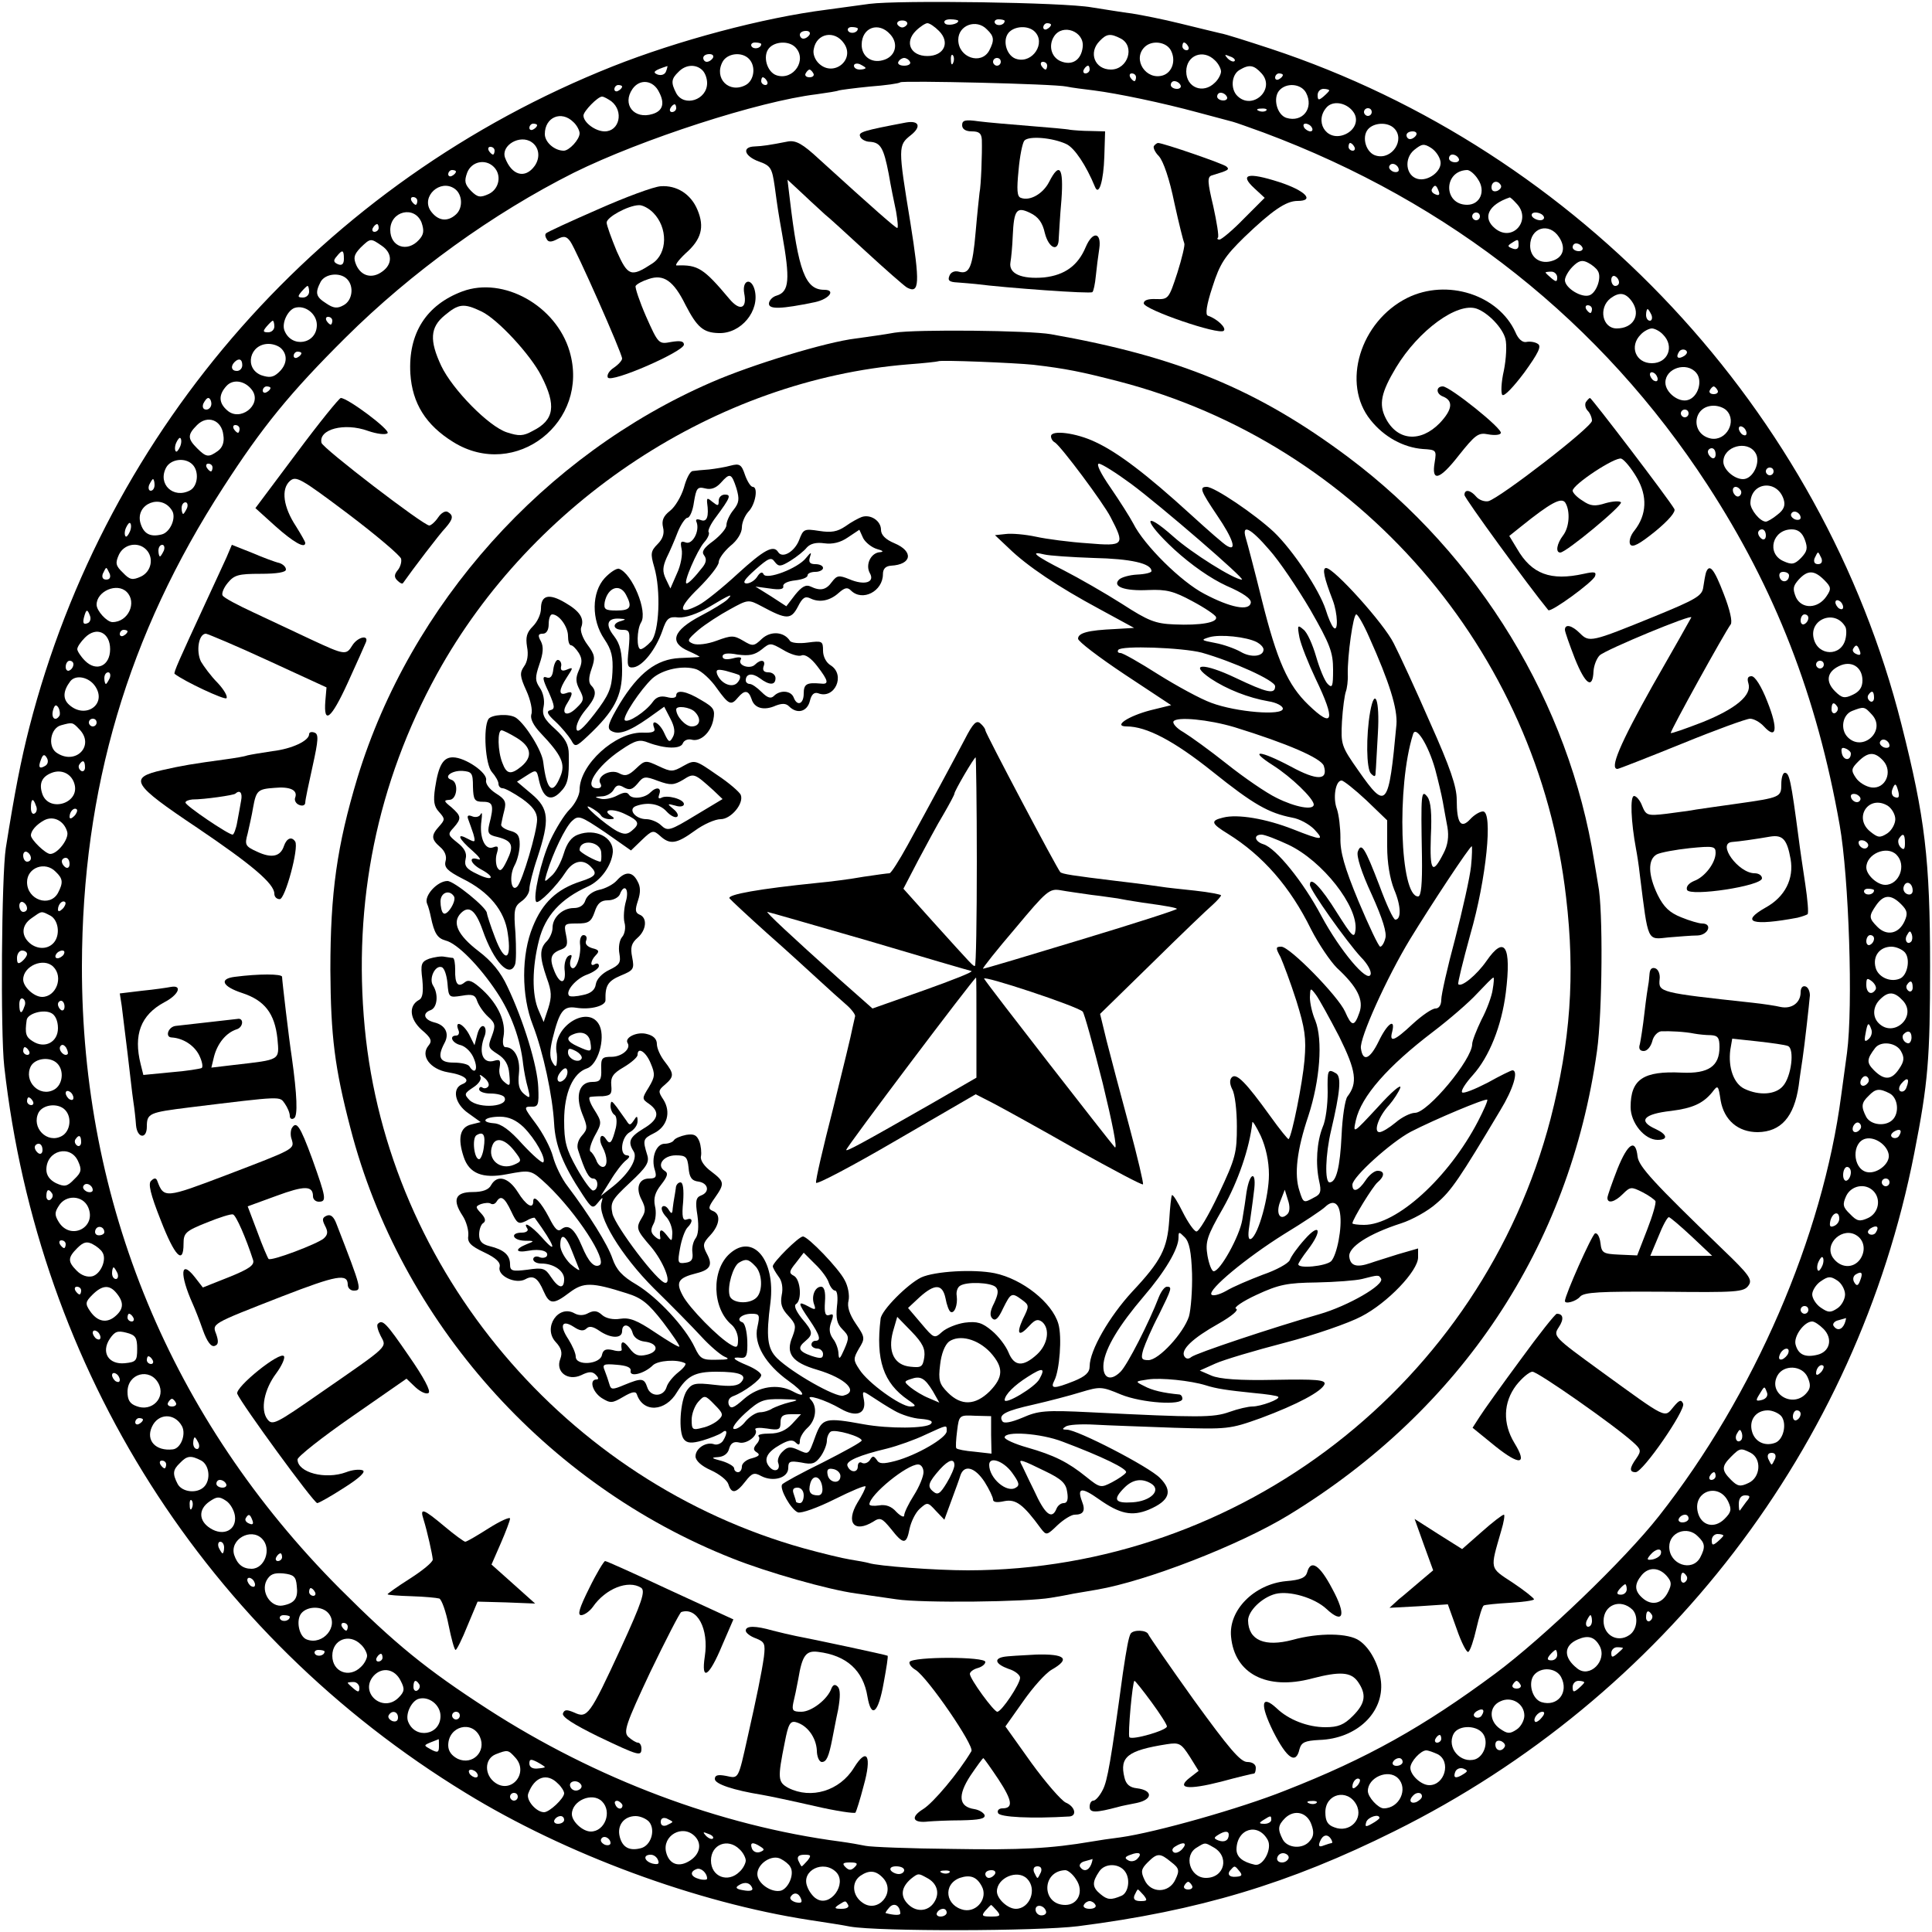 <?xml version="1.0" standalone="no"?>
<!DOCTYPE svg PUBLIC "-//W3C//DTD SVG 20010904//EN"
 "http://www.w3.org/TR/2001/REC-SVG-20010904/DTD/svg10.dtd">
<svg version="1.0" xmlns="http://www.w3.org/2000/svg"
 width="500pt" height="500pt" viewBox="0 0 500 500"
 preserveAspectRatio="xMidYMid meet">
<g transform="translate(0,500) scale(0.1,-0.1)"
fill="#000000" stroke="none">
<path d="M2250 4990 c-30 -4 -80 -11 -110 -15 -166 -21 -386 -80 -555 -147
-749 -298 -1309 -932 -1509 -1710 -22 -86 -38 -168 -61 -313 -11 -71 -14 -477
-4 -565 88 -786 523 -1470 1194 -1880 259 -159 598 -284 890 -329 39 -6 86
-13 105 -17 76 -13 485 -12 590 1 312 40 546 110 819 246 699 347 1196 995
1345 1754 36 183 41 245 41 485 0 276 -13 384 -74 625 -205 812 -832 1484
-1633 1749 -58 19 -117 38 -130 40 -12 3 -59 14 -103 25 -44 11 -100 22 -125
26 -25 3 -72 11 -105 16 -72 13 -498 19 -575 9z m98 -52 c-2 -5 -8 -9 -13 -9
-5 0 -11 4 -13 9 -1 5 4 9 13 9 9 0 14 -4 13 -9z m132 8 c0 -9 -30 -14 -35 -6
-4 6 3 10 14 10 12 0 21 -2 21 -4z m120 0 c0 -11 -19 -15 -25 -6 -3 5 1 10 9
10 9 0 16 -2 16 -4z m-170 -26 c30 -30 13 -65 -30 -65 -43 0 -60 35 -30 65 11
11 25 20 30 20 6 0 19 -9 30 -20z m124 4 c19 -18 20 -28 6 -55 -21 -38 -80
-18 -80 28 0 38 47 55 74 27z m166 12 c0 -3 -4 -8 -10 -11 -5 -3 -10 -1 -10 4
0 6 5 11 10 11 6 0 10 -2 10 -4z m-500 -10 c0 -11 -19 -15 -25 -6 -3 5 1 10 9
10 9 0 16 -2 16 -4z m84 -15 c23 -25 13 -59 -20 -67 -30 -8 -54 11 -54 40 0
45 44 61 74 27z m374 7 c29 -29 -5 -82 -46 -71 -26 6 -39 47 -22 68 15 18 51
20 68 3z m124 -40 c-4 -34 -28 -49 -58 -36 -24 11 -31 41 -16 64 22 34 79 13
74 -28z m-707 32 c-3 -5 -10 -10 -16 -10 -5 0 -9 5 -9 10 0 6 7 10 16 10 8 0
12 -4 9 -10z m89 -22 c30 -42 -26 -88 -64 -53 -11 10 -17 26 -14 38 7 41 54
50 78 15z m717 12 c37 -20 18 -80 -26 -80 -42 0 -59 44 -29 74 18 19 28 20 55
6z m-931 -14 c0 -11 -19 -15 -25 -6 -3 5 1 10 9 10 9 0 16 -2 16 -4z m88 -8
c32 -32 -4 -87 -48 -73 -25 8 -37 50 -20 70 15 18 51 20 68 3z m972 -8 c14
-26 4 -57 -20 -65 -44 -14 -80 41 -48 73 19 19 56 14 68 -8z m45 10 c3 -5 1
-10 -4 -10 -6 0 -11 5 -11 10 0 6 2 10 4 10 3 0 8 -4 11 -10z m-1230 -30 c-3
-5 -10 -10 -16 -10 -5 0 -9 5 -9 10 0 6 7 10 16 10 8 0 12 -4 9 -10z m93 -2
c19 -19 14 -56 -8 -68 -43 -23 -83 17 -60 60 12 22 49 27 68 8z m529 -10 c-3
-8 -6 -5 -6 6 -1 11 2 17 5 13 3 -3 4 -12 1 -19z m677 6 c9 -8 16 -22 16 -29
0 -7 -7 -21 -16 -29 -30 -30 -74 -13 -74 29 0 42 44 59 74 29z m51 -2 c-3 -3
-11 0 -18 7 -9 10 -8 11 6 5 10 -3 15 -9 12 -12z m-840 -2 c3 -5 -3 -10 -15
-10 -12 0 -18 5 -15 10 3 6 10 10 15 10 5 0 12 -4 15 -10z m235 0 c0 -5 -4
-10 -10 -10 -5 0 -10 5 -10 10 0 6 5 10 10 10 6 0 10 -4 10 -10z m-350 -16 c0
-2 -7 -4 -15 -4 -8 0 -15 4 -15 10 0 5 7 7 15 4 8 -4 15 -8 15 -10z m470 6 c0
-5 -2 -10 -4 -10 -3 0 -8 5 -11 10 -3 6 -1 10 4 10 6 0 11 -4 11 -10z m-986
-14 c-3 -9 -12 -12 -22 -9 -15 6 -9 11 25 22 1 1 0 -5 -3 -13z m94 2 c7 -7 12
-21 12 -33 0 -44 -60 -63 -80 -26 -14 27 -13 37 6 55 18 19 45 21 62 4z m1002
2 c0 -5 -5 -10 -11 -10 -5 0 -7 5 -4 10 3 6 8 10 11 10 2 0 4 -4 4 -10z m445
-10 c37 -41 -24 -97 -63 -58 -18 18 -15 55 6 67 25 15 37 13 57 -9z m-1160 0
c3 -5 -1 -10 -10 -10 -9 0 -13 5 -10 10 3 6 8 10 10 10 2 0 7 -4 10 -10z m835
-10 c0 -5 -2 -10 -4 -10 -3 0 -8 5 -11 10 -3 6 -1 10 4 10 6 0 11 -4 11 -10z
m380 6 c0 -3 -4 -8 -10 -11 -5 -3 -10 -1 -10 4 0 6 5 11 10 11 6 0 10 -2 10
-4z m-1335 -16 c3 -5 1 -10 -4 -10 -6 0 -11 5 -11 10 0 6 2 10 4 10 3 0 8 -4
11 -10z m-279 -29 c15 -29 9 -48 -17 -56 -48 -15 -80 25 -52 65 19 27 54 23
69 -9z m1054 15 c14 -3 46 -7 71 -10 62 -8 177 -32 269 -57 41 -11 82 -22 90
-24 8 -2 44 -15 80 -28 485 -181 875 -491 1149 -912 175 -269 283 -546 342
-880 24 -136 35 -469 19 -590 -5 -38 -12 -88 -15 -110 -48 -365 -225 -775
-472 -1089 -89 -113 -298 -314 -423 -407 -186 -138 -332 -220 -544 -303 -115
-46 -334 -108 -426 -121 -25 -3 -58 -8 -75 -11 -106 -18 -183 -22 -360 -19
-110 1 -211 5 -225 8 -14 3 -43 8 -65 11 -312 41 -633 162 -913 343 -159 103
-239 168 -383 312 -436 438 -668 998 -667 1611 1 459 119 858 366 1239 100
155 172 244 316 387 171 170 382 322 591 427 176 87 479 185 628 203 29 4 54
8 58 10 3 1 39 6 80 10 40 3 76 8 79 11 6 5 399 -4 430 -11z m295 4 c3 -5 -1
-10 -9 -10 -9 0 -16 5 -16 10 0 6 4 10 9 10 6 0 13 -4 16 -10z m-1445 -4 c0
-3 -4 -8 -10 -11 -5 -3 -10 -1 -10 4 0 6 5 11 10 11 6 0 10 -2 10 -4z m1770
-16 c21 -40 -9 -78 -51 -65 -24 8 -35 50 -19 70 18 22 57 19 70 -5z m60 6 c0
-2 -7 -9 -15 -16 -12 -10 -15 -10 -15 4 0 9 7 16 15 16 8 0 15 -2 15 -4z
m-265 -16 c3 -5 -1 -10 -9 -10 -9 0 -16 5 -16 10 0 6 4 10 9 10 6 0 13 -4 16
-10z m-1593 -12 c33 -26 21 -78 -17 -78 -24 0 -55 23 -55 41 0 11 37 49 48 49
5 0 15 -6 24 -12z m1922 -30 c13 -21 1 -47 -26 -57 -47 -17 -78 37 -43 73 18
17 53 9 69 -16z m-1754 12 c0 -5 -5 -10 -11 -10 -5 0 -7 5 -4 10 3 6 8 10 11
10 2 0 4 -4 4 -10z m1527 -6 c-3 -3 -12 -4 -19 -1 -8 3 -5 6 6 6 11 1 17 -2
13 -5z m273 -4 c0 -5 -4 -10 -10 -10 -5 0 -10 5 -10 10 0 6 5 10 10 10 6 0 10
-4 10 -10z m-2066 -26 c9 -8 16 -22 16 -29 0 -16 -27 -45 -41 -45 -24 0 -49
22 -49 43 0 44 43 62 74 31z m-94 -8 c0 -3 -4 -8 -10 -11 -5 -3 -10 -1 -10 4
0 6 5 11 10 11 6 0 10 -2 10 -4z m2005 -6 c3 -5 2 -10 -4 -10 -5 0 -13 5 -16
10 -3 6 -2 10 4 10 5 0 13 -4 16 -10z m213 -2 c29 -29 -5 -82 -46 -71 -26 6
-39 47 -22 68 15 18 51 20 68 3z m57 -18 c-3 -5 -10 -10 -16 -10 -5 0 -9 5 -9
10 0 6 7 10 16 10 8 0 12 -4 9 -10z m-2289 -18 c19 -13 23 -39 8 -61 -25 -35
-60 -25 -77 21 -11 32 39 61 69 40z m2129 -12 c3 -5 1 -10 -4 -10 -6 0 -11 5
-11 10 0 6 2 10 4 10 3 0 8 -4 11 -10z m223 -38 c4 -25 -32 -52 -59 -45 -31 8
-36 53 -9 75 20 16 25 17 44 5 12 -8 22 -23 24 -35z m-2448 28 c0 -5 -2 -10
-4 -10 -3 0 -8 5 -11 10 -3 6 -1 10 4 10 6 0 11 -4 11 -10z m2495 -20 c3 -5
-1 -10 -9 -10 -9 0 -16 5 -16 10 0 6 4 10 9 10 6 0 13 -4 16 -10z m-2497 -22
c21 -21 14 -57 -13 -70 -22 -10 -29 -9 -46 8 -16 17 -18 25 -10 47 11 29 47
37 69 15z m2342 -8 c0 -5 -7 -7 -15 -4 -8 4 -12 10 -9 15 6 11 24 2 24 -11z
m-2440 -4 c0 -3 -4 -8 -10 -11 -5 -3 -10 -1 -10 4 0 6 5 11 10 11 6 0 10 -2
10 -4z m2645 -20 c21 -31 5 -66 -28 -66 -62 0 -62 88 0 90 7 0 20 -11 28 -24z
m59 -15 c3 -5 -1 -11 -9 -15 -9 -3 -15 0 -15 9 0 16 16 20 24 6z m-2708 -9
c21 -14 23 -50 4 -67 -23 -21 -48 -16 -66 10 -24 37 25 82 62 57z m2547 -6 c4
-10 1 -13 -8 -9 -8 3 -12 9 -9 14 7 12 11 11 17 -5z m-2643 -26 c0 -5 -2 -10
-4 -10 -3 0 -8 5 -11 10 -3 6 -1 10 4 10 6 0 11 -4 11 -10z m2844 -6 c42 -42
-9 -103 -55 -65 -33 27 -18 61 38 80 1 1 9 -6 17 -15z m-2833 -50 c7 -21 6
-31 -7 -45 -30 -33 -74 -18 -74 26 0 49 63 64 81 19z m2739 16 c0 -5 -4 -10
-10 -10 -5 0 -10 5 -10 10 0 6 5 10 10 10 6 0 10 -4 10 -10z m165 0 c3 -5 -1
-10 -9 -10 -8 0 -18 5 -21 10 -3 6 1 10 9 10 8 0 18 -4 21 -10z m-3015 -30 c0
-5 -5 -10 -11 -10 -5 0 -7 5 -4 10 3 6 8 10 11 10 2 0 4 -4 4 -10z m3055 -24
c19 -29 10 -54 -21 -62 -30 -8 -54 11 -54 40 0 47 49 62 75 22z m-3047 -22
c28 -19 28 -48 1 -67 -26 -19 -54 -12 -67 17 -8 19 -6 27 11 45 26 25 26 25
55 5z m2942 1 c0 -9 -6 -12 -16 -8 -13 5 -13 7 -2 14 17 11 18 11 18 -6z m165
-5 c3 -5 -1 -10 -9 -10 -9 0 -16 5 -16 10 0 6 4 10 9 10 6 0 13 -4 16 -10z
m-3205 -30 c0 -13 -5 -18 -15 -14 -12 5 -13 10 -4 20 15 19 19 18 19 -6z
m3245 -31 c11 -16 -3 -56 -21 -63 -21 -8 -64 19 -64 39 0 8 9 24 20 35 16 16
25 18 40 10 10 -5 22 -15 25 -21z m-105 -17 c0 -12 -3 -12 -15 -2 -8 7 -15 13
-15 15 0 1 7 2 15 2 8 0 15 -7 15 -15z m-3132 -4 c19 -19 14 -56 -9 -68 -16
-9 -26 -8 -45 5 -27 17 -29 27 -14 56 12 21 50 25 68 7z m3292 -9 c0 -5 -4 -9
-10 -9 -5 0 -10 7 -10 16 0 8 5 12 10 9 6 -3 10 -10 10 -16z m-3390 -24 c0 -8
-7 -15 -16 -15 -14 0 -14 3 -4 15 7 8 14 15 16 15 2 0 4 -7 4 -15z m3424 -26
c23 -34 3 -69 -40 -69 -37 0 -48 53 -16 78 23 17 39 15 56 -9z m-3404 -60 c0
-50 -66 -61 -84 -14 -7 19 8 51 26 58 27 9 58 -15 58 -44z m3300 41 c0 -5 -2
-10 -4 -10 -3 0 -8 5 -11 10 -3 6 -1 10 4 10 6 0 11 -4 11 -10z m154 -15 c3
-8 1 -15 -4 -15 -6 0 -10 7 -10 15 0 8 2 15 4 15 2 0 6 -7 10 -15z m-3414 -15
c0 -5 -2 -10 -4 -10 -3 0 -8 5 -11 10 -3 6 -1 10 4 10 6 0 11 -4 11 -10z
m-150 -15 c0 -8 -7 -15 -16 -15 -14 0 -14 3 -4 15 7 8 14 15 16 15 2 0 4 -7 4
-15z m3594 -21 c30 -30 13 -74 -29 -74 -42 0 -59 44 -29 74 8 9 22 16 29 16 7
0 21 -7 29 -16z m-3576 -36 c17 -17 15 -42 -7 -62 -14 -13 -24 -14 -45 -7 -45
18 -30 81 19 81 12 0 26 -5 33 -12z m3631 -19 c-16 -10 -23 -4 -14 10 3 6 11
8 17 5 6 -4 5 -9 -3 -15z m-3579 7 c0 -3 -4 -8 -10 -11 -5 -3 -10 -1 -10 4 0
6 5 11 10 11 6 0 10 -2 10 -4z m-153 -31 c0 -8 -6 -15 -14 -15 -14 0 -17 12
-6 23 11 11 20 8 20 -8z m3763 -20 c17 -20 5 -62 -21 -70 -24 -8 -59 19 -59
45 0 37 55 55 80 25z m-100 -16 c0 -6 -4 -7 -10 -4 -5 3 -10 11 -10 16 0 6 5
7 10 4 6 -3 10 -11 10 -16z m-3636 -31 c23 -37 -33 -80 -66 -50 -22 19 -23 40
-2 63 18 20 51 13 68 -13z m46 8 c0 -3 -4 -8 -10 -11 -5 -3 -10 -1 -10 4 0 6
5 11 10 11 6 0 10 -2 10 -4z m3745 -6 c3 -5 -1 -10 -10 -10 -9 0 -13 5 -10 10
3 6 8 10 10 10 2 0 7 -4 10 -10z m-3898 -35 c0 -8 -6 -15 -13 -15 -8 0 -11 6
-8 15 4 8 9 15 13 15 4 0 8 -7 8 -15z m3921 -17 c28 -28 0 -80 -40 -73 -54 11
-48 85 7 85 12 0 26 -5 33 -12z m-98 -8 c0 -5 -4 -10 -10 -10 -5 0 -10 5 -10
10 0 6 5 10 10 10 6 0 10 -4 10 -10z m-3792 -56 c3 -18 -2 -32 -14 -41 -24
-17 -30 -17 -54 7 -25 25 -25 35 0 60 27 27 64 13 68 -26z m42 16 c0 -5 -2
-10 -4 -10 -3 0 -8 5 -11 10 -3 6 -1 10 4 10 6 0 11 -4 11 -10z m3900 -11 c0
-6 -4 -7 -10 -4 -5 3 -10 11 -10 16 0 6 5 7 10 4 6 -3 10 -11 10 -16z m-4054
-35 c-4 -9 -9 -15 -11 -12 -3 3 -3 13 1 22 4 9 9 15 11 12 3 -3 3 -13 -1 -22z
m4077 -16 c15 -23 -6 -68 -32 -68 -23 0 -51 25 -51 45 0 40 62 57 83 23z
m-103 -4 c0 -8 -4 -12 -10 -9 -5 3 -10 10 -10 16 0 5 5 9 10 9 6 0 10 -7 10
-16z m-3942 -26 c18 -18 14 -56 -6 -67 -43 -23 -85 16 -62 59 12 22 49 27 68
8z m52 -8 c0 -5 -2 -10 -4 -10 -3 0 -8 5 -11 10 -3 6 -1 10 4 10 6 0 11 -4 11
-10z m4040 -10 c0 -5 -4 -10 -10 -10 -5 0 -10 5 -10 10 0 6 5 10 10 10 6 0 10
-4 10 -10z m-4190 -35 c0 -8 -4 -15 -10 -15 -5 0 -7 7 -4 15 4 8 8 15 10 15 2
0 4 -7 4 -15z m4216 -37 c5 -16 1 -27 -16 -40 -12 -10 -26 -18 -30 -18 -15 0
-40 31 -40 48 1 55 69 62 86 10z m-111 23 c3 -5 1 -12 -4 -15 -5 -3 -11 1 -15
9 -6 16 9 21 19 6z m-4060 -52 c12 -18 -4 -56 -26 -62 -31 -8 -48 2 -56 31
-12 49 55 75 82 31z m39 6 c-4 -8 -8 -15 -10 -15 -2 0 -4 7 -4 15 0 8 4 15 10
15 5 0 7 -7 4 -15z m4176 -25 c0 -5 -7 -7 -15 -4 -8 4 -12 10 -9 15 6 11 24 2
24 -11z m-4324 -36 c-4 -9 -9 -15 -11 -12 -3 3 -3 13 1 22 4 9 9 15 11 12 3
-3 3 -13 -1 -22z m4234 -10 c0 -8 -4 -12 -10 -9 -5 3 -10 10 -10 16 0 5 5 9
10 9 6 0 10 -7 10 -16z m101 -11 c8 -22 6 -30 -10 -47 -17 -17 -24 -18 -46 -8
-44 20 -28 82 22 82 16 0 27 -8 34 -27z m-4293 -25 c21 -21 14 -57 -13 -70
-22 -10 -29 -9 -47 10 -19 18 -20 25 -10 47 13 27 49 34 70 13z m46 -3 c-4 -8
-8 -15 -10 -15 -2 0 -4 7 -4 15 0 8 4 15 10 15 5 0 7 -7 4 -15z m4290 -20 c3
-9 0 -15 -9 -15 -9 0 -12 6 -9 15 4 8 7 15 9 15 2 0 5 -7 9 -15z m-4430 -40
c3 -9 0 -15 -9 -15 -9 0 -12 6 -9 15 4 8 7 15 9 15 2 0 5 -7 9 -15z m4346 -4
c0 -17 -18 -21 -24 -6 -3 9 0 15 9 15 8 0 15 -4 15 -9z m91 -12 c18 -18 19
-23 6 -42 -22 -33 -64 -34 -79 -3 -9 22 -8 29 7 46 23 25 40 25 66 -1z m-4393
-31 c27 -27 4 -78 -37 -78 -14 0 -41 29 -41 45 0 35 53 58 78 33z m4442 -39
c0 -6 -4 -7 -10 -4 -5 3 -10 11 -10 16 0 6 5 7 10 4 6 -3 10 -11 10 -16z
m-4537 -23 c3 -8 0 -17 -7 -19 -10 -4 -12 1 -9 14 6 23 9 24 16 5z m4447 -5
c0 -6 -4 -13 -10 -16 -5 -3 -10 1 -10 9 0 9 5 16 10 16 6 0 10 -4 10 -9z m95
-22 c4 -5 4 -21 1 -33 -11 -46 -71 -44 -82 1 -13 50 54 77 81 32z m-4490 -59
c0 -43 -35 -60 -65 -30 -11 11 -20 25 -20 30 0 6 9 19 20 30 30 30 65 13 65
-30z m45 46 c0 -3 -4 -8 -10 -11 -5 -3 -10 -1 -10 4 0 6 5 11 10 11 6 0 10 -2
10 -4z m4483 -50 c4 -10 1 -13 -8 -9 -8 3 -12 9 -9 14 7 12 11 11 17 -5z
m-4623 -35 c0 -6 -4 -13 -10 -16 -5 -3 -10 1 -10 9 0 9 5 16 10 16 6 0 10 -4
10 -9z m4530 -1 c0 -5 -4 -10 -10 -10 -5 0 -10 5 -10 10 0 6 5 10 10 10 6 0
10 -4 10 -10z m100 -41 c0 -18 -8 -29 -25 -37 -21 -10 -28 -9 -46 9 -25 25
-21 50 10 65 32 16 61 -2 61 -37z m-4536 6 c-4 -8 -8 -15 -10 -15 -2 0 -4 7
-4 15 0 8 4 15 10 15 5 0 7 -7 4 -15z m-37 -22 c30 -46 -26 -85 -68 -47 -17
15 -16 36 3 61 14 18 49 11 65 -14z m4603 -29 c0 -8 -5 -12 -10 -9 -6 4 -8 11
-5 16 9 14 15 11 15 -7z m-4696 -46 c-10 -16 -22 -7 -17 13 4 15 8 17 14 8 4
-7 5 -17 3 -21z m4601 23 c3 -5 1 -12 -5 -16 -5 -3 -10 1 -10 9 0 18 6 21 15
7z m90 -21 c37 -41 -24 -97 -63 -58 -20 20 -14 58 11 68 31 12 32 12 52 -10z
m-4595 -20 c0 -5 -4 -10 -10 -10 -5 0 -10 5 -10 10 0 6 5 10 10 10 6 0 10 -4
10 -10z m-46 -16 c44 -43 -9 -97 -59 -61 -22 17 -14 63 13 70 29 8 30 8 46 -9z
m4686 -44 c0 -5 -7 -7 -15 -4 -8 4 -12 10 -9 15 6 11 24 2 24 -11z m-100 -20
c0 -19 -18 -19 -23 -1 -3 14 -1 18 9 14 8 -3 14 -9 14 -13z m-4673 -32 c-15
-9 -19 -4 -11 16 5 14 9 15 15 5 5 -8 3 -17 -4 -21z m4757 13 c25 -28 6 -73
-30 -69 -15 2 -33 13 -41 25 -13 19 -12 24 6 42 26 26 43 26 65 2z m-4654 -17
c0 -8 -5 -12 -10 -9 -6 4 -8 11 -5 16 9 14 15 11 15 -7z m-27 -44 c13 -49 -65
-73 -83 -26 -10 28 -2 46 24 56 26 10 52 -3 59 -30z m4720 -19 c3 -13 1 -18
-9 -14 -7 2 -10 11 -7 19 7 19 10 18 16 -5z m-99 -22 c-6 -11 -24 -2 -24 11 0
5 7 7 15 4 8 -4 12 -10 9 -15z m-4721 -14 c4 -8 2 -17 -3 -20 -6 -4 -10 3 -10
14 0 25 6 27 13 6z m4812 -35 c0 -12 -9 -29 -21 -37 -19 -12 -24 -11 -44 5
-44 36 -4 96 45 67 11 -7 20 -23 20 -35z m-4713 8 c-7 -7 -12 -8 -12 -2 0 14
12 26 19 19 2 -3 -1 -11 -7 -17z m-18 -41 c5 -18 -25 -57 -44 -57 -12 0 -50
37 -50 48 0 12 14 28 34 39 24 13 52 -1 60 -30z m4756 -29 c0 -16 -3 -19 -11
-11 -6 6 -8 16 -5 22 11 17 16 13 16 -11z m-96 -9 c-6 -11 -24 -2 -24 11 0 5
7 7 15 4 8 -4 12 -10 9 -15z m-4754 -30 c0 -5 -4 -9 -10 -9 -5 0 -10 7 -10 16
0 8 5 12 10 9 6 -3 10 -10 10 -16z m4828 9 c27 -27 7 -78 -29 -78 -21 0 -49
26 -49 45 0 35 53 58 78 33z m-4728 -24 c0 -8 -4 -12 -10 -9 -5 3 -10 10 -10
16 0 5 5 9 10 9 6 0 10 -7 10 -16z m-36 -20 c19 -18 20 -28 6 -55 -21 -38 -80
-18 -80 28 0 38 47 55 74 27z m4806 -49 c0 -8 -6 -12 -14 -9 -8 3 -12 12 -9
20 6 17 23 9 23 -11z m-100 1 c0 -11 -19 -15 -25 -6 -3 5 1 10 9 10 9 0 16 -2
16 -4z m70 -36 c16 -16 18 -24 9 -44 -15 -33 -46 -39 -70 -15 -23 23 -23 28
-3 57 19 27 38 28 64 2z m-4850 -11 c0 -5 -4 -9 -10 -9 -5 0 -10 7 -10 16 0 8
5 12 10 9 6 -3 10 -10 10 -16z m92 -1 c-7 -7 -12 -8 -12 -2 0 14 12 26 19 19
2 -3 -1 -11 -7 -17z m-31 -18 c19 -11 25 -45 11 -66 -13 -19 -39 -23 -61 -8
-27 20 -27 49 1 68 27 19 24 19 49 6z m4815 -67 c-10 -10 -19 5 -10 18 6 11 8
11 12 0 2 -7 1 -15 -2 -18z m-96 8 c0 -6 -4 -13 -10 -16 -5 -3 -10 1 -10 9 0
9 5 16 10 16 6 0 10 -4 10 -9z m80 -36 c15 -18 6 -61 -14 -68 -25 -10 -56 5
-62 29 -8 30 11 54 41 54 12 0 28 -7 35 -15z m-4860 -4 c0 -5 -6 -13 -13 -19
-10 -8 -13 -6 -13 9 0 10 6 19 13 19 7 0 13 -4 13 -9z m95 -1 c-3 -5 -11 -10
-16 -10 -6 0 -7 5 -4 10 3 6 11 10 16 10 6 0 7 -4 4 -10z m-27 -32 c27 -27 7
-78 -29 -78 -21 0 -49 26 -49 45 0 35 53 58 78 33z m4716 -59 c-10 -16 -24 -9
-24 12 0 18 2 19 15 9 8 -7 12 -16 9 -21z m96 5 c0 -8 -5 -12 -10 -9 -6 4 -8
11 -5 16 9 14 15 11 15 -7z m-25 -34 c37 -41 -24 -97 -63 -58 -17 17 -15 44 4
62 21 21 37 20 59 -4z m-4862 -15 c-7 -21 -13 -19 -13 6 0 11 4 18 10 14 5 -3
7 -12 3 -20z m104 0 c0 -8 -4 -12 -9 -9 -4 3 -8 9 -8 15 0 5 4 9 8 9 5 0 9 -7
9 -15z m-17 -56 c0 -36 -34 -54 -65 -34 -18 11 -21 20 -16 55 2 17 44 29 64
18 10 -5 17 -20 17 -39z m4693 -3 c3 -8 0 -19 -7 -25 -10 -9 -12 -6 -8 14 5
29 8 31 15 11z m104 -21 c0 -8 -4 -15 -8 -15 -11 0 -20 16 -12 24 11 11 20 7
20 -9z m-4772 -43 c-8 -8 -25 10 -19 20 4 6 9 5 15 -3 4 -7 6 -15 4 -17z
m4745 7 c9 -16 8 -26 -5 -45 -19 -29 -38 -31 -65 -4 -20 20 -19 29 3 58 15 19
55 14 67 -9z m-4845 1 c3 -5 1 -10 -4 -10 -6 0 -11 5 -11 10 0 6 2 10 4 10 3
0 8 -4 11 -10z m73 -32 c19 -19 14 -56 -8 -68 -38 -21 -80 22 -60 61 12 21 50
25 68 7z m4687 -49 c-10 -15 -25 -10 -19 6 4 8 10 12 15 9 5 -3 7 -10 4 -15z
m99 -13 c-3 -9 -10 -13 -16 -10 -5 3 -4 12 3 20 15 18 22 13 13 -10z m-4744
-27 c0 -6 -4 -7 -10 -4 -5 3 -10 11 -10 16 0 6 5 7 10 4 6 -3 10 -11 10 -16z
m4701 11 c21 -12 25 -50 7 -68 -18 -18 -56 -14 -68 7 -14 27 -13 37 6 55 18
19 28 20 55 6z m-4806 -20 c3 -5 1 -10 -4 -10 -6 0 -11 5 -11 10 0 6 2 10 4
10 3 0 8 -4 11 -10z m83 -22 c19 -19 14 -56 -8 -68 -38 -21 -80 22 -60 61 12
21 50 25 68 7z m4647 -49 c-10 -15 -25 -10 -19 6 4 8 10 12 15 9 5 -3 7 -10 4
-15z m100 -18 c-3 -6 -11 -8 -17 -5 -6 4 -5 9 3 15 16 10 23 4 14 -10z m-4705
-17 c0 -8 -5 -12 -10 -9 -6 4 -8 11 -5 16 9 14 15 11 15 -7z m4678 -32 c4 -24
-32 -52 -58 -45 -36 10 -38 77 -2 86 24 6 56 -16 60 -41z m-4778 12 c0 -8 -4
-12 -10 -9 -5 3 -10 10 -10 16 0 5 5 9 10 9 6 0 10 -7 10 -16z m92 -29 c10
-22 9 -29 -10 -47 -18 -19 -25 -20 -47 -10 -16 8 -25 20 -25 35 0 50 62 66 82
22z m4588 -29 c0 -8 -4 -18 -10 -21 -5 -3 -10 3 -10 14 0 12 5 21 10 21 6 0
10 -6 10 -14z m100 -26 c0 -5 -4 -10 -10 -10 -5 0 -10 5 -10 10 0 6 5 10 10
10 6 0 10 -4 10 -10z m-4650 -20 c0 -5 -7 -7 -15 -4 -8 4 -12 10 -9 15 6 11
24 2 24 -11z m4608 -2 c21 -21 14 -57 -13 -70 -22 -10 -29 -9 -47 10 -19 18
-20 25 -10 47 13 27 49 34 70 13z m-4713 -7 c3 -5 1 -12 -5 -16 -5 -3 -10 1
-10 9 0 18 6 21 15 7z m93 -35 c23 -52 -44 -87 -75 -40 -12 19 -12 26 -1 43
18 30 62 28 76 -3z m4532 -30 c0 -8 -6 -16 -14 -19 -10 -4 -12 0 -9 14 6 22
23 26 23 5z m-4490 -35 c0 -4 -6 -8 -14 -8 -8 0 -12 6 -9 14 5 13 23 9 23 -6z
m4585 0 c-3 -6 -11 -8 -17 -5 -6 4 -5 9 3 15 16 10 23 4 14 -10z m-49 -9 c19
-13 23 -39 8 -61 -18 -25 -52 -23 -71 5 -23 36 27 81 63 56z m-4636 -22 c0 -5
-2 -10 -4 -10 -3 0 -8 5 -11 10 -3 6 -1 10 4 10 6 0 11 -4 11 -10z m95 -21
c12 -18 -4 -56 -26 -62 -13 -3 -28 2 -40 14 -24 24 -24 34 1 59 16 16 25 18
40 10 10 -5 22 -15 25 -21z m4451 -35 c-4 -9 -9 -15 -11 -12 -3 3 -3 13 1 22
4 9 9 15 11 12 3 -3 3 -13 -1 -22z m-4412 -19 c3 -8 1 -15 -4 -15 -6 0 -10 7
-10 15 0 8 2 15 4 15 2 0 6 -7 10 -15z m4510 -19 c-5 -14 -9 -15 -15 -5 -5 8
-3 17 4 21 15 9 19 4 11 -16z m-39 -36 c0 -12 -9 -29 -20 -36 -18 -12 -24 -11
-43 2 -12 8 -22 24 -22 34 0 10 10 26 22 34 19 13 25 14 43 2 11 -7 20 -24 20
-36z m-4565 10 c0 -5 -2 -10 -4 -10 -3 0 -8 5 -11 10 -3 6 -1 10 4 10 6 0 11
-4 11 -10z m91 -6 c20 -24 19 -41 -1 -59 -23 -21 -48 -16 -67 12 -13 19 -12
24 6 42 25 25 44 27 62 5z m4379 -44 c0 -5 -4 -10 -10 -10 -5 0 -10 5 -10 10
0 6 5 10 10 10 6 0 10 -4 10 -10z m-4335 -20 c3 -5 1 -10 -4 -10 -6 0 -11 5
-11 10 0 6 2 10 4 10 3 0 8 -4 11 -10z m4429 -15 c-7 -17 -20 -20 -29 -6 -3 5
3 12 12 14 10 3 19 5 20 6 1 0 0 -6 -3 -14z m-55 -14 c25 -25 17 -59 -15 -67
-32 -8 -50 0 -57 26 -6 21 22 60 43 60 6 0 19 -9 29 -19z m-4459 -22 c0 -6 -4
-7 -10 -4 -5 3 -10 11 -10 16 0 6 5 7 10 4 6 -3 10 -11 10 -16z m95 -30 c0
-31 -3 -34 -32 -37 -42 -4 -62 28 -39 63 13 19 20 22 43 16 24 -6 28 -13 28
-42z m4273 -11 c-2 -6 -10 -14 -16 -16 -7 -2 -10 2 -6 12 7 18 28 22 22 4z
m-4233 -18 c3 -5 1 -10 -4 -10 -6 0 -11 5 -11 10 0 6 2 10 4 10 3 0 8 -4 11
-10z m4317 -32 c-7 -7 -12 -8 -12 -2 0 14 12 26 19 19 2 -3 -1 -11 -7 -17z
m-34 -12 c8 -18 8 -28 -1 -39 -34 -44 -103 -5 -77 43 16 29 64 27 78 -4z
m-4368 -7 c0 -6 -4 -7 -10 -4 -5 3 -10 11 -10 16 0 6 5 7 10 4 6 -3 10 -11 10
-16z m100 -9 c20 -37 -17 -75 -57 -59 -17 6 -23 16 -23 37 0 48 58 63 80 22z
m4163 -24 c3 -8 -2 -16 -13 -19 -16 -4 -17 -2 -7 14 14 23 13 23 20 5z m-4118
-26 c3 -5 -1 -10 -10 -10 -9 0 -13 5 -10 10 3 6 8 10 10 10 2 0 7 -4 10 -10z
m4155 -35 c15 -19 6 -61 -16 -69 -27 -10 -53 3 -60 30 -8 30 11 54 41 54 12 0
28 -7 35 -15z m50 6 c0 -6 -4 -13 -10 -16 -5 -3 -10 1 -10 9 0 9 5 16 10 16 6
0 10 -4 10 -9z m-4189 -32 c11 -21 -3 -58 -24 -60 -44 -5 -70 23 -54 58 16 36
59 37 78 2z m-101 17 c0 -3 -4 -8 -10 -11 -5 -3 -10 -1 -10 4 0 6 5 11 10 11
6 0 10 -2 10 -4z m4136 -53 c-10 -10 -19 5 -10 18 6 11 8 11 12 0 2 -7 1 -15
-2 -18z m-3992 -8 c3 -8 1 -15 -4 -15 -6 0 -10 7 -10 15 0 8 2 15 4 15 2 0 6
-7 10 -15z m4017 -25 c29 -16 25 -64 -6 -78 -21 -10 -28 -9 -45 8 -25 25 -25
35 0 60 23 23 25 23 51 10z m63 -15 c-4 -8 -7 -15 -9 -15 -2 0 -5 7 -9 15 -3
9 0 15 9 15 9 0 12 -6 9 -15z m-4073 -5 c21 -12 25 -50 7 -68 -18 -18 -56 -14
-68 7 -14 27 -13 37 6 55 18 19 28 20 55 6z m-91 -10 c0 -5 -2 -10 -4 -10 -3
0 -8 5 -11 10 -3 6 -1 10 4 10 6 0 11 -4 11 -10z m4010 -30 c0 -5 -5 -10 -11
-10 -5 0 -7 5 -4 10 3 6 8 10 11 10 2 0 4 -4 4 -10z m-3855 -20 c3 -5 -1 -10
-9 -10 -9 0 -16 5 -16 10 0 6 4 10 9 10 6 0 13 -4 16 -10z m3888 -47 c9 -20 7
-27 -10 -44 -26 -26 -60 -18 -69 17 -14 55 55 79 79 27z m-3865 -36 c5 -37
-30 -54 -64 -32 -30 19 -31 49 -2 69 19 13 25 14 43 2 11 -7 21 -25 23 -39z
m3911 36 c-7 -10 -15 -20 -16 -22 -2 -2 -3 5 -3 17 0 14 6 22 16 22 14 0 15
-3 3 -17z m-4022 -15 c-3 -8 -6 -5 -6 6 -1 11 2 17 5 13 3 -3 4 -12 1 -19z
m156 -32 c4 -10 1 -13 -8 -9 -8 3 -12 9 -9 14 7 12 11 11 17 -5z m3717 4 c0
-5 -7 -10 -16 -10 -8 0 -12 5 -9 10 3 6 10 10 16 10 5 0 9 -4 9 -10z m24 -46
c19 -18 20 -28 6 -55 -21 -38 -80 -18 -80 28 0 38 47 55 74 27z m-3716 -6 c26
-26 7 -78 -27 -78 -23 0 -37 12 -45 36 -12 40 43 71 72 42z m3782 8 c0 -2 -7
-9 -15 -16 -12 -10 -15 -10 -15 4 0 9 7 16 15 16 8 0 15 -2 15 -4z m-3880 -31
c0 -8 -2 -15 -4 -15 -2 0 -6 7 -10 15 -3 8 -1 15 4 15 6 0 10 -7 10 -15z
m3718 -17 c-2 -6 -12 -12 -22 -14 -14 -2 -15 0 -5 12 14 17 32 19 27 2z
m-3568 -8 c0 -5 -5 -10 -11 -10 -5 0 -7 5 -4 10 3 6 8 10 11 10 2 0 4 -4 4
-10z m3583 -48 c13 -15 14 -22 4 -42 -15 -31 -43 -37 -67 -15 -20 18 -21 35
-1 59 18 21 44 20 64 -2z m-3545 -26 c4 -32 -5 -45 -36 -51 -31 -6 -58 35 -42
65 9 16 19 20 43 18 27 -3 33 -8 35 -32z m3597 25 c3 -5 1 -12 -5 -16 -5 -3
-10 1 -10 9 0 18 6 21 15 7z m-3705 -22 c0 -6 -4 -7 -10 -4 -5 3 -10 11 -10
16 0 6 5 7 10 4 6 -3 10 -11 10 -16z m3550 -12 c0 -8 -7 -14 -15 -14 -11 0
-12 4 -4 14 6 7 13 13 15 13 2 0 4 -6 4 -13z m-3395 -7 c3 -5 1 -10 -4 -10 -6
0 -11 5 -11 10 0 6 2 10 4 10 3 0 8 -4 11 -10z m3410 -46 c16 -17 12 -53 -9
-66 -30 -20 -66 0 -66 37 0 42 44 59 75 29z m-3375 -9 c28 -33 -14 -84 -56
-68 -20 7 -29 50 -14 68 16 19 54 19 70 0z m3425 -4 c3 -5 1 -12 -5 -16 -5 -3
-10 1 -10 9 0 18 6 21 15 7z m-3525 -5 c0 -11 -19 -15 -25 -6 -3 5 1 10 9 10
9 0 16 -2 16 -4z m3370 -11 c0 -8 -4 -15 -10 -15 -5 0 -7 7 -4 15 4 8 8 15 10
15 2 0 4 -7 4 -15z m-3220 -15 c0 -5 -2 -10 -4 -10 -3 0 -8 5 -11 10 -3 6 -1
10 4 10 6 0 11 -4 11 -10z m3240 -50 c20 -38 -26 -84 -58 -58 -36 28 -36 59 1
75 27 12 44 7 57 -17z m-3206 4 c9 -8 16 -22 16 -29 0 -7 -7 -21 -16 -29 -30
-30 -74 -13 -74 29 0 42 44 59 74 29z m3266 -9 c0 -2 -7 -8 -15 -15 -12 -10
-15 -10 -15 2 0 8 7 15 15 15 8 0 15 -1 15 -2z m-3360 -9 c0 -11 -19 -15 -25
-6 -3 5 1 10 9 10 9 0 16 -2 16 -4z m3190 -9 c0 -8 -7 -14 -15 -14 -11 0 -12
4 -4 14 6 7 13 13 15 13 2 0 4 -6 4 -13z m-3040 -7 c0 -5 -5 -10 -11 -10 -5 0
-7 5 -4 10 3 6 8 10 11 10 2 0 4 -4 4 -10z m47 -60 c11 -21 10 -28 -6 -44 -41
-40 -102 14 -64 57 22 24 55 18 70 -13z m3003 10 c21 -40 -9 -78 -51 -65 -24
8 -35 50 -19 70 18 22 57 19 70 -5z m-3110 -28 c0 -12 -3 -12 -15 -2 -8 7 -15
13 -15 15 0 1 7 2 15 2 8 0 15 -7 15 -15z m155 9 c3 -5 1 -12 -5 -16 -5 -3
-10 1 -10 9 0 18 6 21 15 7z m2850 -1 c3 -5 -1 -10 -10 -10 -9 0 -13 5 -10 10
3 6 8 10 10 10 2 0 7 -4 10 -10z m165 6 c0 -2 -7 -9 -15 -16 -12 -10 -15 -10
-15 4 0 9 7 16 15 16 8 0 15 -2 15 -4z m-2960 -87 c0 -50 -66 -61 -84 -14 -7
19 8 51 26 58 27 9 58 -15 58 -44z m2805 1 c0 -12 -9 -29 -20 -36 -18 -12 -24
-11 -43 2 -29 20 -29 58 1 71 29 14 62 -6 62 -37z m-110 1 c-3 -6 -11 -8 -17
-5 -6 4 -5 9 3 15 16 10 23 4 14 -10z m-2805 -6 c0 -9 -6 -12 -15 -9 -8 4 -12
10 -9 15 8 14 24 10 24 -6z m160 5 c0 -5 -4 -10 -10 -10 -5 0 -10 5 -10 10 0
6 5 10 10 10 6 0 10 -4 10 -10z m2800 -5 c-7 -9 -15 -13 -17 -11 -7 7 7 26 19
26 6 0 6 -6 -2 -15z m-2748 -50 c17 -38 -19 -74 -57 -57 -16 8 -25 20 -25 35
0 50 62 66 82 22z m2598 5 c12 -22 0 -55 -22 -63 -38 -12 -75 30 -56 66 13 24
64 23 78 -3z m-110 -10 c0 -5 -5 -10 -11 -10 -5 0 -7 5 -4 10 3 6 8 10 11 10
2 0 4 -4 4 -10z m-2594 -19 c0 -16 -3 -18 -20 -9 -20 11 -20 11 -1 19 11 4 20
8 20 8 1 1 1 -8 1 -18z m2758 -2 c-8 -14 -24 -10 -24 6 0 9 6 12 15 9 8 -4 12
-10 9 -15z m-2560 -28 c35 -39 -10 -94 -52 -65 -29 20 -29 62 1 74 31 12 32
12 51 -9z m2387 9 c35 -19 18 -80 -22 -80 -21 0 -49 26 -49 45 0 16 27 45 41
45 6 0 19 -5 30 -10z m-2311 -33 c0 -2 -9 -3 -20 -4 -12 -1 -20 4 -20 13 0 12
4 12 20 4 11 -6 20 -12 20 -13z m2220 13 c0 -5 -7 -10 -16 -10 -8 0 -12 5 -9
10 3 6 10 10 16 10 5 0 9 -4 9 -10z m158 -31 c-20 -13 -28 -11 -22 5 3 8 12
12 21 9 12 -5 12 -7 1 -14z m-2553 1 c3 -5 2 -10 -4 -10 -5 0 -13 5 -16 10 -3
6 -2 10 4 10 5 0 13 -4 16 -10z m2383 -12 c27 -27 4 -78 -37 -78 -14 0 -41 29
-41 45 0 35 53 58 78 33z m-2174 -14 c9 -8 16 -20 16 -25 0 -13 -38 -49 -52
-49 -20 0 -47 31 -41 48 16 44 49 55 77 26z m2068 -6 c-7 -7 -12 -8 -12 -2 0
14 12 26 19 19 2 -3 -1 -11 -7 -17z m-2008 3 c3 -5 0 -11 -8 -14 -8 -3 -17 1
-20 9 -6 15 19 20 28 5z m-164 -31 c0 -5 -4 -10 -10 -10 -5 0 -10 5 -10 10 0
6 5 10 10 10 6 0 10 -4 10 -10z m2170 -20 c20 -37 -17 -75 -57 -59 -17 6 -23
16 -23 39 0 48 57 62 80 20z m170 21 c0 -5 -7 -11 -15 -15 -15 -5 -20 5 -8 17
9 10 23 9 23 -2z m-2122 -13 c27 -27 7 -78 -29 -78 -21 0 -49 26 -49 45 0 35
53 58 78 33z m53 -11 c-1 -12 -15 -9 -19 4 -3 6 1 10 8 8 6 -3 11 -8 11 -12z
m1796 7 c-3 -3 -12 -4 -19 -1 -8 3 -5 6 6 6 11 1 17 -2 13 -5z m-13 -56 c7
-19 6 -31 -4 -42 -17 -22 -57 -20 -70 3 -14 27 -13 37 6 56 24 23 57 15 68
-17z m-1934 12 c0 -5 -7 -10 -16 -10 -8 0 -12 5 -9 10 3 6 10 10 16 10 5 0 9
-4 9 -10z m220 -5 c17 -21 5 -61 -21 -68 -30 -8 -48 2 -55 29 -8 30 11 54 41
54 12 0 28 -7 35 -15z m60 0 c0 -2 -7 -5 -15 -9 -9 -3 -15 0 -15 9 0 9 6 12
15 9 8 -4 15 -7 15 -9z m1550 5 c0 -5 -8 -10 -17 -10 -15 0 -16 2 -3 10 19 12
20 12 20 0z m280 5 c0 -2 -9 -9 -20 -15 -16 -9 -18 -8 -14 5 5 13 34 22 34 10z
m-289 -57 c12 -23 -12 -68 -33 -64 -32 7 -48 20 -48 40 1 54 56 70 81 24z
m-1483 10 c19 -19 14 -46 -12 -63 -29 -19 -54 -10 -62 21 -11 43 42 74 74 42z
m47 -6 c-3 -3 -11 0 -18 7 -9 10 -8 11 6 5 10 -3 15 -9 12 -12z m1335 10 c0
-15 -11 -21 -27 -15 -12 5 -12 7 -1 14 17 11 28 11 28 1z m-1600 -22 c0 -5 -7
-7 -15 -4 -8 4 -12 10 -9 15 6 11 24 2 24 -11z m1865 10 c3 -5 4 -10 1 -10 -2
0 -12 -3 -20 -6 -12 -5 -15 -2 -10 10 7 18 20 21 29 6z m-1531 -26 c9 -8 16
-22 16 -29 0 -7 -7 -21 -16 -29 -30 -30 -74 -13 -74 29 0 42 44 59 74 29z m54
7 c11 -7 11 -9 -1 -14 -9 -3 -18 1 -21 9 -6 16 2 18 22 5z m1092 -6 c-7 -8
-17 -12 -22 -9 -6 4 -5 10 3 15 22 14 33 10 19 -6z m79 5 c44 -23 31 -80 -18
-80 -42 0 -59 59 -23 79 21 13 20 13 41 1z m-196 -31 c-6 -6 -17 -8 -24 -3 -9
5 -8 9 7 14 23 9 31 3 17 -11z m391 0 c-9 -15 -34 -10 -28 5 3 8 12 12 20 9 8
-3 11 -9 8 -14z m-1631 -3 c4 -10 0 -12 -14 -9 -22 6 -26 23 -5 23 8 0 16 -6
19 -14z m342 -17 c12 -18 -4 -56 -24 -62 -25 -6 -61 19 -61 43 0 27 38 52 61
39 10 -5 21 -14 24 -20z m45 16 c-7 -8 -14 -15 -15 -15 -2 0 -5 7 -9 15 -4 10
1 15 16 15 17 0 18 -2 8 -15z m941 -4 c21 -16 22 -22 11 -45 -16 -36 -64 -37
-80 -1 -10 21 -9 28 8 45 25 25 32 25 61 1z m-207 -6 c-7 -17 -20 -20 -29 -6
-3 5 3 12 12 14 10 3 19 5 20 6 1 0 0 -6 -3 -14z m-612 -7 c-9 -9 -15 -9 -24
0 -9 9 -7 12 12 12 19 0 21 -3 12 -12z m700 -12 c14 -20 8 -54 -9 -62 -28 -12
-37 -11 -55 4 -22 18 -22 31 -3 59 15 22 52 21 67 -1z m-1082 -18 c0 -3 -9 -4
-20 -1 -23 6 -26 19 -7 26 11 4 27 -10 27 -25z m334 17 c29 -30 -15 -92 -51
-69 -9 5 -20 20 -24 32 -16 41 42 70 75 37z m176 5 c0 -5 -6 -10 -14 -10 -8 0
-18 5 -21 10 -3 6 3 10 14 10 12 0 21 -4 21 -10z m354 -5 c-4 -8 -7 -15 -9
-15 -2 0 -5 7 -9 15 -3 9 0 15 9 15 9 0 12 -6 9 -15z m514 2 c8 -10 6 -13 -9
-14 -19 -2 -25 8 -12 20 8 9 9 9 21 -6z m-922 -18 c33 -37 -14 -92 -54 -63
-26 18 -29 52 -6 69 23 16 41 15 60 -6z m171 15 c-3 -3 -12 -4 -19 -1 -8 3 -5
6 6 6 11 1 17 -2 13 -5z m118 -4 c-3 -5 -10 -10 -16 -10 -5 0 -9 5 -9 10 0 6
7 10 16 10 8 0 12 -4 9 -10z m210 -14 c21 -31 5 -66 -28 -66 -62 0 -62 88 0
90 7 0 20 -11 28 -24z m-386 4 c25 -13 33 -37 21 -59 -14 -27 -46 -32 -69 -10
-22 21 -19 45 7 67 19 15 19 14 41 2z m142 -22 c16 -30 -12 -67 -46 -61 -48
10 -56 66 -11 83 27 9 44 3 57 -22z m117 20 c27 -27 7 -78 -29 -78 -21 0 -49
26 -49 45 0 35 53 58 78 33z m-711 -25 c2 -6 -7 -8 -23 -5 -19 3 -22 7 -12 13
15 10 30 7 35 -8z m1138 7 c3 -5 -1 -10 -10 -10 -9 0 -13 5 -10 10 3 6 8 10
10 10 2 0 7 -4 10 -10z m-125 -25 c10 -13 9 -15 -8 -15 -15 0 -20 5 -16 15 4
8 7 15 9 15 1 0 8 -7 15 -15z m-887 -9 c4 -10 0 -12 -14 -9 -10 3 -16 9 -13
14 8 13 21 11 27 -5z m122 -16 c3 -6 -4 -10 -17 -10 -18 0 -20 2 -8 10 19 12
18 12 25 0z m135 -22 c0 -5 -16 -5 -38 1 -1 1 3 7 10 15 12 13 27 5 28 -16z
m505 22 c3 -5 -3 -10 -15 -10 -12 0 -18 5 -15 10 3 6 10 10 15 10 5 0 12 -4
15 -10z m-255 -15 c11 -13 8 -15 -15 -15 -23 0 -26 2 -15 15 7 8 14 15 15 15
1 0 8 -7 15 -15z m127 -1 c2 -6 -3 -11 -12 -11 -8 0 -15 7 -15 15 0 15 22 12
27 -4z m-257 -4 c0 -5 -7 -10 -16 -10 -8 0 -12 5 -9 10 3 6 10 10 16 10 5 0 9
-4 9 -10z"/>
<path d="M2345 4683 c-111 -21 -124 -25 -119 -36 2 -7 14 -14 26 -14 27 -2 35
-16 48 -83 5 -30 14 -74 19 -97 4 -24 6 -43 3 -43 -4 0 -57 46 -202 178 -43
40 -60 49 -80 46 -51 -10 -66 -12 -87 -13 -34 -1 -27 -25 11 -39 31 -11 34
-17 41 -65 7 -52 9 -66 19 -122 21 -118 19 -150 -14 -160 -11 -3 -20 -13 -20
-21 0 -15 32 -14 119 4 37 8 55 32 24 32 -49 0 -67 49 -89 235 l-6 50 43 -40
c23 -22 48 -44 54 -50 7 -5 54 -48 105 -95 51 -47 99 -89 107 -94 33 -18 34
11 9 168 -32 195 -32 200 1 226 28 22 22 39 -12 33z"/>
<path d="M2490 4676 c0 -10 9 -16 25 -16 19 0 25 -5 26 -22 1 -35 -2 -118 -6
-137 -1 -9 -6 -54 -10 -101 -8 -92 -16 -111 -44 -103 -11 3 -21 -2 -24 -11 -5
-12 0 -16 21 -17 15 -1 36 -3 47 -4 78 -10 298 -26 302 -21 3 2 7 21 9 42 2
20 6 52 9 71 6 42 -17 46 -35 4 -20 -48 -54 -73 -108 -79 -59 -5 -92 10 -87
39 2 11 5 42 6 69 3 67 10 76 45 59 21 -10 32 -25 38 -52 10 -40 36 -51 36
-14 1 12 3 57 7 100 6 84 -5 99 -32 46 -16 -31 -50 -50 -73 -41 -10 3 -11 21
-6 71 3 36 10 71 15 77 11 13 73 8 109 -9 21 -10 51 -55 74 -111 10 -24 22 16
24 79 l2 65 -38 1 c-20 0 -44 2 -52 3 -8 2 -55 6 -105 10 -49 4 -109 9 -132
12 -35 5 -43 3 -43 -10z"/>
<path d="M2987 4623 c-4 -3 1 -16 12 -27 12 -13 28 -61 40 -120 12 -55 24
-102 26 -106 2 -4 -6 -38 -18 -76 -22 -67 -23 -69 -55 -68 -21 1 -32 -3 -32
-11 0 -16 195 -83 207 -71 8 7 -17 31 -41 39 -7 2 -4 27 12 75 19 60 32 79 82
128 72 69 108 94 138 94 46 0 20 27 -48 49 -81 26 -103 20 -64 -16 l27 -25
-54 -54 c-29 -30 -58 -54 -63 -54 -5 0 -7 2 -4 5 3 3 -3 40 -12 81 -15 63 -16
76 -4 80 43 13 47 15 38 23 -7 7 -164 61 -177 61 -2 0 -7 -3 -10 -7z"/>
<path d="M1547 4458 c-71 -31 -132 -59 -134 -62 -3 -3 -2 -9 2 -15 4 -8 12 -8
27 0 17 9 24 8 34 -6 15 -21 134 -289 134 -303 0 -5 -10 -16 -22 -24 -12 -8
-18 -19 -15 -25 9 -15 196 67 197 85 0 9 -9 11 -33 7 -32 -6 -33 -6 -65 66
-17 39 -29 75 -27 79 3 5 18 13 34 18 38 13 64 -4 95 -67 30 -58 46 -72 86
-73 58 -2 107 58 93 112 -9 33 -33 25 -27 -9 8 -40 -11 -47 -38 -15 -67 80
-82 89 -136 87 -7 -1 3 13 22 31 41 36 50 68 31 113 -17 41 -54 64 -95 61 -18
-1 -91 -28 -163 -60z m143 -8 c39 -39 38 -106 -2 -132 -55 -36 -63 -33 -92 32
-14 34 -26 67 -26 74 0 14 55 44 83 45 9 1 26 -8 37 -19z"/>
<path d="M1197 4246 c-94 -35 -141 -109 -135 -213 5 -77 40 -133 111 -177 161
-100 355 52 301 235 -35 118 -171 194 -277 155z m49 -52 c42 -20 127 -112 155
-167 39 -76 34 -114 -22 -142 -25 -14 -36 -14 -67 -4 -47 15 -141 111 -170
172 -31 66 -29 100 9 131 36 30 49 32 95 10z"/>
<path d="M3642 4229 c-122 -61 -171 -222 -95 -316 35 -44 85 -71 135 -75 35
-2 36 -3 31 -34 -9 -52 12 -47 62 17 43 54 51 60 76 55 16 -3 31 -2 33 3 7 10
-132 121 -150 121 -18 0 -18 -19 0 -26 28 -11 25 -34 -8 -69 -50 -51 -110 -46
-140 13 -18 36 -12 66 27 131 58 96 159 170 209 152 30 -11 67 -50 74 -78 4
-15 2 -52 -4 -82 -7 -30 -8 -59 -4 -63 5 -5 30 22 57 58 36 50 45 68 35 74 -7
5 -21 7 -30 5 -10 -2 -21 8 -28 25 -44 97 -177 140 -280 89z"/>
<path d="M2315 4139 c-27 -5 -72 -11 -100 -15 -77 -9 -270 -68 -373 -113 -434
-188 -780 -575 -917 -1024 -53 -176 -70 -297 -70 -497 1 -172 11 -253 52 -410
129 -499 505 -922 988 -1113 90 -36 248 -81 321 -91 21 -3 68 -10 104 -15 66
-10 337 -7 400 4 19 3 46 8 60 11 14 2 40 7 59 10 128 22 368 115 496 193 447
273 727 694 798 1201 14 99 16 368 3 430 -2 14 -7 41 -10 60 -65 410 -298 793
-637 1047 -234 175 -440 260 -769 318 -56 10 -350 13 -405 4z m359 -83 c85
-10 124 -18 221 -43 621 -161 1085 -696 1158 -1335 24 -203 11 -374 -40 -573
-178 -684 -802 -1168 -1508 -1169 -84 0 -234 11 -257 19 -7 2 -29 6 -48 9 -19
3 -73 16 -120 29 -615 172 -1076 718 -1136 1347 -31 325 32 634 187 916 247
448 724 761 1219 801 41 3 76 7 78 8 4 4 198 -4 246 -9z"/>
<path d="M2720 3871 c0 -6 4 -13 10 -16 16 -10 125 -156 144 -193 38 -73 36
-76 -59 -68 -46 3 -107 11 -134 17 -28 6 -63 9 -78 7 l-28 -3 35 -33 c48 -47
129 -101 235 -158 l90 -49 -50 -3 c-69 -3 -95 -10 -95 -25 0 -7 54 -48 120
-92 l121 -80 -53 -13 c-58 -15 -99 -42 -62 -42 51 0 122 -37 222 -117 106 -85
145 -107 206 -119 19 -3 44 -17 57 -30 28 -30 21 -30 -55 0 -69 27 -143 40
-181 30 -33 -8 -31 -15 13 -42 90 -56 161 -137 215 -247 20 -39 50 -83 67
-100 53 -49 70 -83 58 -116 -13 -37 -20 -36 -37 3 -18 40 -143 168 -165 168
-15 0 -15 -3 -2 -27 7 -16 26 -66 41 -113 22 -71 26 -96 21 -154 -5 -58 -32
-194 -41 -204 -1 -2 -23 25 -48 60 -62 86 -87 112 -99 100 -6 -6 -6 -17 1 -31
7 -12 12 -55 12 -96 0 -68 -3 -82 -47 -175 -26 -55 -52 -99 -58 -97 -6 1 -22
24 -35 50 -13 26 -25 46 -28 44 -2 -3 -5 -31 -7 -64 -5 -75 -21 -106 -96 -186
-59 -64 -110 -152 -110 -193 0 -16 -11 -26 -40 -38 -53 -21 -63 -21 -51 2 13
26 20 112 10 146 -16 55 -93 116 -165 131 -55 11 -155 5 -190 -11 -35 -17
-103 -85 -105 -107 -13 -106 7 -166 71 -210 22 -15 22 -17 5 -17 -25 1 -109
61 -131 96 -16 24 -16 28 -1 54 16 26 16 29 -8 64 -17 25 -23 45 -19 60 3 13
-1 37 -10 53 -15 30 -95 113 -108 113 -11 0 -78 -67 -78 -77 0 -4 7 -16 15
-27 9 -11 12 -30 8 -48 -4 -22 0 -35 17 -53 20 -22 21 -27 11 -54 -19 -44 -1
-67 64 -86 74 -22 109 -57 67 -67 -19 -5 -132 59 -171 97 -25 25 -29 54 -17
145 13 109 -45 179 -105 126 -49 -43 -46 -143 5 -185 9 -8 16 -24 16 -38 0
-20 -3 -22 -17 -14 -33 18 -110 97 -126 128 -19 35 -12 46 36 58 36 9 42 22
26 51 -11 21 -10 27 9 47 25 27 28 55 7 63 -13 5 -12 10 5 34 26 37 25 42 -9
68 -18 13 -29 29 -27 39 2 10 0 28 -4 39 -7 17 -14 20 -34 17 -15 -3 -29 -9
-32 -14 -3 -5 -14 -9 -24 -9 -22 0 -36 -37 -25 -69 5 -17 2 -21 -15 -21 -27 0
-36 -25 -19 -56 10 -20 10 -29 1 -44 -17 -28 -16 -32 23 -77 31 -37 54 -93 37
-93 -19 0 -129 146 -137 179 -6 29 -2 36 45 80 44 41 51 53 45 72 -12 39 -11
42 17 56 35 17 45 55 25 87 -14 21 -14 24 4 39 24 21 24 28 -1 60 -11 14 -20
34 -20 45 0 13 -9 22 -26 26 -25 7 -58 -9 -50 -23 10 -15 -15 -36 -41 -36 -25
0 -28 -3 -27 -32 1 -28 -3 -33 -23 -33 -34 0 -45 -35 -26 -83 14 -34 14 -39
-1 -56 -10 -11 -14 -26 -10 -37 18 -56 28 -74 39 -74 15 0 14 -30 0 -31 -5 -1
-24 25 -42 57 -28 50 -33 69 -33 124 0 72 23 123 59 135 28 9 48 76 33 110
-26 57 -121 1 -112 -66 2 -8 2 -21 1 -29 -1 -12 -4 -12 -12 2 -7 12 -6 31 1
60 18 72 28 85 61 80 38 -6 77 5 76 20 -1 37 6 49 39 63 34 14 36 17 30 48 -5
25 -2 36 14 50 23 20 26 52 5 60 -11 5 -12 12 -4 36 7 21 7 36 -1 50 -13 26
-32 27 -54 2 -9 -10 -30 -21 -46 -24 -17 -4 -31 -15 -35 -27 -4 -13 -15 -20
-30 -20 -29 0 -55 -24 -55 -51 0 -11 -7 -27 -15 -35 -19 -19 -19 -40 0 -95 13
-35 13 -49 4 -78 l-12 -36 -13 30 c-18 40 -17 112 1 182 16 63 56 107 127 139
33 15 61 54 64 89 2 38 -45 62 -90 45 -17 -6 -29 -22 -37 -49 -7 -23 -21 -49
-32 -58 -19 -18 -19 -17 -12 7 16 53 48 119 65 135 17 16 22 14 86 -29 l67
-47 28 27 c27 26 30 26 47 11 26 -24 43 -21 90 13 23 17 53 30 67 30 27 0 61
41 52 63 -3 7 -30 31 -62 52 -56 39 -57 39 -86 23 -28 -16 -32 -16 -64 -1 -34
16 -36 16 -59 -6 -19 -18 -28 -21 -44 -12 -23 12 -60 -9 -48 -27 4 -7 1 -12
-8 -12 -38 0 -2 57 61 99 38 26 49 28 71 19 43 -16 83 -17 89 -2 3 8 13 12 22
10 23 -7 50 17 57 51 5 26 2 32 -31 51 -39 24 -65 28 -65 12 0 -6 -10 -8 -24
-4 -17 4 -28 0 -37 -13 -18 -25 -64 -55 -72 -47 -7 8 41 80 71 108 27 24 80
35 114 24 14 -5 38 -27 53 -49 31 -43 37 -46 55 -24 17 20 27 19 35 -4 7 -24
32 -31 63 -17 16 6 26 6 34 -2 21 -21 47 -14 54 14 4 17 11 23 21 20 43 -17
72 47 33 72 -12 7 -20 23 -20 38 0 25 -2 26 -40 21 -22 -3 -43 -1 -46 5 -15
23 -49 26 -72 5 -21 -20 -24 -20 -49 -5 -24 14 -30 14 -68 0 -24 -9 -50 -12
-61 -8 -17 7 -16 10 14 36 18 15 55 39 81 53 47 26 48 26 82 8 65 -35 76 -35
94 -1 12 24 19 28 33 21 23 -11 50 -6 73 15 15 13 22 15 31 6 30 -30 83 -2 83
42 0 14 7 21 21 22 54 3 59 37 9 58 -24 10 -35 22 -35 35 0 23 -27 41 -50 33
-8 -3 -27 -13 -42 -24 -21 -14 -36 -17 -68 -12 -39 6 -41 5 -52 -24 -12 -30
-43 -48 -54 -31 -12 20 -37 6 -105 -56 -39 -36 -85 -73 -101 -81 -54 -28 -54
-8 0 44 28 28 52 58 52 67 0 9 14 28 30 42 18 14 30 34 30 48 0 13 8 31 17 41
18 18 26 64 11 64 -5 0 -14 14 -20 31 -9 27 -14 30 -37 24 -14 -4 -39 -8 -56
-10 -16 -1 -35 -3 -42 -4 -7 0 -17 -20 -23 -43 -7 -23 -23 -50 -36 -60 -18
-14 -22 -26 -18 -43 4 -16 -1 -30 -14 -43 -18 -18 -19 -25 -9 -59 18 -61 13
-170 -8 -193 -10 -11 -22 -20 -27 -20 -11 0 -10 51 1 69 18 28 -23 127 -57
139 -6 2 -23 -9 -37 -24 -34 -37 -35 -108 -1 -158 19 -28 23 -46 21 -86 -2
-42 -10 -60 -46 -107 -31 -40 -45 -51 -47 -40 -2 10 8 31 22 48 28 33 32 49
16 65 -7 7 -7 21 1 43 10 29 9 36 -11 63 -12 16 -19 36 -16 44 9 23 -3 42 -41
64 -42 25 -63 20 -63 -15 0 -14 -9 -34 -21 -46 -16 -16 -19 -28 -15 -53 4 -20
1 -39 -8 -51 -11 -16 -11 -25 6 -62 11 -24 17 -52 13 -62 -3 -11 5 -28 24 -48
55 -58 65 -80 51 -113 -20 -49 -35 -36 -44 37 -3 30 -45 97 -70 115 -17 12
-64 9 -72 -3 -14 -23 -8 -118 9 -137 9 -10 17 -24 17 -30 0 -7 5 -12 11 -12 6
0 28 -12 50 -27 28 -20 39 -35 39 -54 0 -31 -38 -159 -51 -173 -16 -17 -22 26
-8 53 8 14 14 39 14 56 0 23 -6 30 -25 35 -14 4 -24 11 -23 16 1 5 4 21 8 36
6 23 2 30 -22 45 -17 11 -27 25 -25 34 4 19 -54 59 -86 59 -25 0 -37 -20 -46
-79 -5 -34 -3 -48 10 -62 16 -18 16 -20 1 -37 -22 -24 -21 -34 2 -54 12 -10
18 -24 14 -37 -4 -16 5 -25 44 -45 69 -34 109 -83 117 -141 11 -72 -8 -78 -33
-11 -12 31 -21 60 -21 63 0 14 -85 83 -102 83 -26 0 -61 -38 -53 -58 4 -9 8
-25 10 -35 9 -43 17 -55 38 -61 30 -7 88 -66 133 -134 36 -54 61 -121 68 -187
2 -16 7 -43 12 -60 7 -28 6 -29 -10 -16 -13 11 -16 25 -13 53 4 38 -11 68 -35
68 -6 0 -8 12 -5 27 7 37 -13 83 -54 121 -25 23 -36 28 -46 20 -18 -15 -26 -4
-25 32 0 16 -2 30 -6 31 -4 0 -14 2 -22 3 -8 2 -26 -1 -39 -5 -21 -8 -23 -14
-18 -54 3 -33 1 -48 -9 -53 -27 -15 -24 -49 7 -77 25 -21 28 -29 18 -41 -22
-26 4 -61 50 -69 45 -7 61 -22 37 -31 -27 -11 -19 -51 16 -75 l32 -23 -24 -6
c-30 -7 -36 -36 -20 -84 14 -43 49 -57 111 -45 64 12 63 12 106 -28 76 -73
155 -194 135 -207 -14 -8 -29 8 -46 49 -19 45 -35 58 -53 44 -9 -8 -17 0 -32
30 -21 40 -41 61 -41 42 0 -22 -19 -10 -40 24 -24 38 -53 46 -69 18 -6 -12
-22 -18 -48 -18 -45 0 -53 -20 -26 -61 10 -15 16 -38 15 -51 -3 -18 5 -27 41
-44 32 -15 43 -27 40 -38 -6 -23 41 -45 66 -32 21 12 33 4 48 -31 15 -34 25
-35 67 -3 36 27 57 27 148 -2 39 -12 56 -26 94 -75 25 -33 44 -61 42 -63 -2
-2 -30 15 -63 37 -46 31 -66 39 -90 35 -18 -3 -37 1 -47 10 -12 11 -21 12 -35
5 -12 -7 -25 -7 -36 -1 -42 24 -83 -37 -49 -74 15 -16 18 -28 12 -44 -13 -33
19 -58 54 -42 20 10 29 10 38 1 7 -7 8 -12 2 -12 -20 0 -11 -32 13 -48 23 -14
27 -14 56 3 22 13 32 15 35 7 16 -49 74 -46 104 5 26 42 46 53 102 53 60 0 80
-8 65 -26 -9 -11 -26 -13 -69 -8 -51 6 -59 4 -72 -14 -18 -26 -23 -109 -8
-127 8 -10 20 -11 48 -3 20 6 43 15 50 20 14 12 16 0 3 -21 -5 -7 -15 -11 -22
-9 -21 8 -49 -10 -49 -31 0 -11 15 -25 40 -36 22 -10 42 -26 45 -36 8 -26 20
-24 44 7 17 22 23 24 41 14 31 -16 70 -5 70 21 0 17 4 19 34 14 28 -6 36 -3
50 16 9 13 16 31 16 41 0 9 5 20 10 23 12 7 80 -13 80 -23 0 -4 -46 -29 -101
-57 -55 -27 -103 -53 -105 -57 -7 -11 23 -65 41 -72 9 -3 51 12 95 34 44 22
80 37 80 33 0 -5 -9 -23 -21 -42 -31 -52 -8 -79 41 -49 18 12 23 9 46 -19 32
-41 40 -41 48 1 4 18 15 41 26 51 20 18 21 18 42 -5 l22 -23 18 49 c10 27 21
57 24 67 10 27 37 20 62 -18 12 -19 22 -40 22 -46 0 -7 11 -8 29 -4 30 6 49
-8 95 -71 14 -18 15 -18 43 9 16 15 36 27 44 27 23 0 29 10 19 35 -13 35 -1
37 44 5 54 -38 85 -45 129 -27 54 23 63 48 29 82 -28 29 -214 125 -241 125
-12 0 -13 2 -3 8 6 5 40 7 75 5 34 -2 126 -5 205 -8 139 -4 144 -4 225 25 94
35 158 69 165 88 3 11 -23 13 -129 11 -92 -2 -143 2 -164 11 l-30 13 40 18
c22 10 103 34 180 54 77 20 166 51 198 68 68 35 147 118 147 153 l0 23 -52
-15 c-28 -9 -61 -19 -72 -23 -35 -12 -51 -7 -54 16 -4 25 50 60 134 87 28 9
70 32 92 52 38 32 60 65 165 241 33 54 48 103 31 103 -3 0 -32 -14 -64 -32
-33 -17 -63 -29 -66 -25 -4 4 9 24 28 45 42 47 74 126 85 213 15 121 -3 150
-50 82 -25 -36 -65 -69 -73 -60 -2 2 12 59 31 128 42 145 59 319 33 319 -8 0
-23 -9 -33 -20 -24 -26 -35 -11 -35 50 0 34 -17 84 -69 200 -37 85 -80 178
-94 205 -25 51 -155 195 -175 195 -11 0 -5 -26 17 -83 13 -34 15 -85 2 -71 -5
5 -14 26 -20 46 -17 52 -85 154 -134 201 -49 46 -154 117 -174 117 -20 0 -16
-10 27 -74 41 -60 52 -94 26 -79 -8 4 -50 41 -95 82 -114 104 -188 160 -246
187 -50 24 -115 32 -115 15z m207 -123 c77 -57 298 -248 287 -248 -20 0 -130
69 -177 111 -81 72 -79 42 2 -33 45 -41 94 -75 135 -94 44 -19 65 -34 63 -44
-4 -22 -52 -13 -120 23 -60 31 -156 126 -184 182 -9 17 -35 58 -59 93 -25 36
-38 62 -30 62 7 0 45 -24 83 -52z m-1021 -12 c8 -28 7 -37 -8 -56 -10 -12 -18
-30 -18 -39 0 -9 -16 -27 -34 -41 -25 -18 -31 -28 -24 -37 7 -9 6 -18 -3 -30
-21 -27 -37 -43 -42 -43 -10 0 27 85 45 106 10 11 15 23 12 27 -3 3 5 21 19
39 37 50 40 58 23 58 -9 0 -16 -7 -16 -16 0 -14 -2 -14 -16 -3 -13 11 -15 11
-14 -2 5 -35 0 -51 -16 -45 -11 4 -15 2 -11 -6 8 -23 -11 -58 -28 -52 -13 5
-15 2 -11 -17 3 -13 -2 -42 -12 -63 l-17 -39 -12 25 c-9 19 -8 31 2 54 8 16
21 46 29 67 8 20 20 37 25 37 6 0 14 18 17 41 6 36 9 40 29 35 15 -4 28 1 40
14 24 27 28 26 41 -14z m364 -157 c15 -4 18 -7 8 -8 -24 -1 -39 -32 -27 -54
14 -24 -13 -33 -53 -16 -27 11 -32 10 -45 -7 -15 -21 -30 -24 -55 -12 -12 6
-23 0 -40 -21 l-23 -30 -40 26 -40 25 37 -5 c26 -4 37 -2 35 6 -1 7 12 13 31
15 17 2 32 7 32 13 0 5 9 9 20 9 11 0 20 5 20 10 0 6 -9 10 -20 10 -14 0 -18
5 -14 18 5 14 3 14 -10 -2 -21 -27 -103 -58 -110 -42 -3 7 -9 5 -16 -6 -6 -10
-19 -18 -28 -18 -12 1 -5 11 23 36 34 30 41 33 50 20 10 -13 15 -13 41 3 16
10 35 25 42 34 9 10 24 14 45 11 22 -3 42 2 61 15 l30 20 10 -22 c6 -11 22
-24 36 -28z m1015 -2 c26 -29 73 -99 106 -155 51 -89 59 -110 59 -155 0 -44
-2 -49 -14 -37 -8 8 -21 40 -30 71 -9 31 -23 63 -33 70 -15 13 -16 11 -10 -21
4 -19 23 -67 42 -107 52 -108 46 -130 -19 -67 -53 51 -81 114 -120 270 -19 77
-38 149 -42 162 -11 37 12 26 61 -31z m-455 -21 c96 -2 150 -14 150 -34 0 -4
-16 -8 -37 -9 -20 -1 -41 -7 -47 -13 -18 -18 14 -30 76 -27 47 2 66 -3 114
-29 32 -17 60 -36 61 -41 5 -14 -40 -22 -108 -19 -49 2 -67 9 -135 53 -44 28
-112 67 -151 87 -75 38 -90 51 -50 41 12 -3 69 -7 127 -9z m-1210 -95 c17 -32
12 -41 -24 -41 -30 0 -34 3 -31 22 8 38 39 49 55 19z m262 -13 c-6 -6 -38 -26
-69 -42 -72 -38 -82 -69 -31 -91 18 -8 31 -15 28 -15 -3 -1 -26 -2 -51 -3 -60
-3 -106 -38 -155 -118 -29 -49 -34 -63 -23 -70 19 -12 46 -3 96 32 l42 30 16
-31 c11 -21 13 -36 6 -48 -8 -15 -11 -13 -22 11 -12 27 -36 39 -26 13 4 -10
-4 -13 -31 -12 -70 1 -162 -83 -162 -148 0 -14 -12 -37 -26 -51 -14 -14 -36
-50 -50 -80 -24 -52 -46 -150 -36 -159 6 -6 53 41 76 77 19 29 44 35 64 15 19
-19 15 -26 -25 -39 -62 -20 -99 -55 -124 -117 -30 -72 -30 -179 0 -255 27 -70
51 -183 55 -254 3 -58 23 -108 74 -185 23 -35 26 -37 39 -21 13 16 14 16 10 2
-12 -36 51 -139 135 -223 46 -45 101 -101 123 -125 22 -24 49 -47 60 -52 15
-6 10 -8 -21 -8 -36 -1 -42 2 -56 32 -25 53 -96 129 -150 162 -38 22 -53 39
-63 68 -12 36 -61 114 -116 187 -15 19 -32 54 -38 77 -6 23 -27 62 -45 86 -30
40 -31 43 -12 43 19 -1 21 4 19 50 -2 55 -38 173 -80 261 -17 37 -41 66 -74
91 -55 42 -70 75 -46 99 21 21 38 7 56 -44 29 -83 70 -126 84 -89 3 8 3 44 1
81 -5 60 -3 69 15 82 12 8 21 22 21 32 0 10 9 47 21 82 32 98 30 126 -15 164
l-38 32 25 16 c25 16 26 16 32 -13 10 -44 29 -56 54 -31 21 21 24 36 23 99 0
25 -9 41 -35 65 -29 26 -35 37 -30 59 3 15 -1 35 -10 48 -12 18 -13 26 -1 61
10 29 11 45 4 59 -9 16 -7 20 5 20 9 0 15 9 15 25 0 14 4 25 9 25 18 0 41 -32
41 -56 0 -13 3 -24 8 -24 4 0 13 -9 20 -20 9 -15 9 -25 0 -45 -9 -20 -8 -31 2
-50 12 -23 12 -28 -8 -47 -25 -25 -42 -16 -24 12 16 26 15 33 -3 26 -20 -7
-19 9 2 41 17 26 17 27 0 20 -12 -5 -17 -2 -15 8 2 7 -1 15 -7 17 -5 2 -11 -9
-13 -24 -2 -19 -8 -25 -18 -21 -11 4 -10 -5 6 -38 16 -37 17 -44 4 -47 -11 -3
-7 -11 14 -30 16 -15 33 -36 40 -47 10 -19 12 -19 43 10 69 65 89 103 89 170
0 48 -5 68 -21 89 -23 29 -18 47 14 45 17 -1 18 -2 5 -6 -25 -6 -22 -23 3 -23
19 0 20 -4 16 -50 -5 -44 -3 -49 13 -47 24 4 57 46 74 94 11 33 17 38 42 35
18 -1 48 9 79 27 55 33 65 37 47 19z m1661 -96 c53 -118 74 -186 71 -227 -20
-216 -26 -223 -98 -120 -45 64 -46 68 -43 128 2 34 7 69 10 77 3 8 6 29 5 45
-1 48 14 155 22 155 4 0 19 -26 33 -58z m-290 -14 c9 -5 17 -13 17 -19 0 -18
-32 -22 -59 -6 -14 8 -44 19 -66 23 -37 7 -38 8 -15 15 28 8 96 1 123 -13z
m-1178 -34 c9 3 24 -7 40 -28 30 -39 31 -48 8 -45 -35 3 -43 -1 -43 -26 0 -27
-17 -34 -26 -10 -7 18 -35 20 -51 4 -8 -8 -17 -5 -32 10 -12 12 -25 21 -31 21
-5 0 -10 4 -10 9 0 18 17 20 36 6 25 -19 41 -19 41 0 0 8 -8 15 -18 15 -12 0
-16 5 -13 15 7 17 -7 20 -22 5 -13 -13 -46 -2 -37 13 4 6 -3 8 -21 3 -17 -4
-26 -2 -26 5 0 8 13 10 39 5 30 -4 44 -1 62 13 22 18 23 18 56 -1 18 -11 40
-18 48 -14z m1035 7 c81 -23 190 -72 190 -87 0 -22 -21 -17 -103 22 -82 39
-122 38 -64 -2 42 -28 98 -50 150 -59 20 -3 37 -12 37 -19 0 -19 -121 -9 -185
15 -28 10 -90 44 -138 74 -47 30 -91 55 -97 55 -6 0 -9 3 -6 8 7 12 166 6 216
-7z m-1197 -58 c4 -3 3 -11 -4 -19 -13 -16 -43 -4 -53 21 -4 12 0 14 22 9 15
-4 31 -9 35 -11z m-115 -95 c18 -18 14 -38 -8 -38 -16 0 -40 26 -40 44 0 11
36 6 48 -6z m1397 -40 c136 -42 224 -80 231 -100 12 -38 -17 -39 -85 -2 -81
43 -112 45 -46 3 47 -30 104 -85 105 -101 0 -16 -48 -7 -96 17 -27 13 -85 53
-129 88 -44 35 -94 71 -112 82 -18 10 -29 23 -26 28 8 13 91 5 158 -15z
m-1857 -28 c37 -23 41 -48 12 -73 -28 -23 -39 -21 -50 9 -12 30 -13 84 -2 84
4 0 22 -9 40 -20z m2376 -80 c8 -30 17 -68 20 -85 3 -16 8 -46 12 -66 4 -24 1
-46 -10 -67 -29 -57 -36 -48 -33 43 3 60 0 91 -9 103 -16 20 -17 9 -14 -155 1
-70 -2 -103 -10 -103 -47 0 -56 285 -13 420 7 24 39 -27 57 -90z m-2490 -46
c1 -34 4 -39 26 -39 26 0 29 -9 16 -59 -5 -22 -2 -27 21 -32 39 -10 44 -22 25
-61 -13 -27 -18 -30 -25 -18 -4 8 -5 25 -1 37 5 17 3 20 -10 15 -21 -8 -36 26
-30 69 2 16 2 24 -2 17 -3 -7 -13 -9 -21 -6 -12 5 -15 2 -11 -8 3 -8 9 -25 13
-37 6 -22 5 -23 -14 -13 -31 17 -25 1 12 -31 17 -15 24 -25 15 -22 -27 9 -21
-11 7 -26 39 -21 30 -32 -10 -12 -28 13 -34 21 -30 39 4 15 -3 28 -21 42 -25
20 -26 22 -10 39 21 24 20 30 -6 53 -20 16 -20 18 -5 19 20 0 25 46 5 52 -21
7 0 24 28 23 25 -2 28 -5 28 -41z m623 -10 l23 -22 -70 -42 c-66 -40 -72 -42
-89 -26 -9 9 -27 16 -38 16 -29 0 -49 26 -27 34 30 11 61 6 79 -14 10 -11 22
-17 27 -14 5 3 1 12 -9 20 -17 14 -17 15 5 9 12 -4 22 -2 22 4 0 13 -45 25
-59 16 -7 -3 -8 0 -5 9 7 18 -7 21 -23 5 -15 -15 -47 -18 -55 -6 -5 8 -14 7
-31 -2 -13 -7 -33 -11 -43 -8 -16 4 -16 5 3 6 12 0 26 8 31 17 7 13 14 14 27
6 15 -8 22 -5 35 10 15 19 19 20 53 7 33 -12 41 -11 65 3 28 18 29 17 79 -28z
m1689 -25 l54 -52 0 -68 c0 -42 7 -83 18 -111 18 -42 19 -78 3 -78 -5 0 -23
39 -41 88 -38 99 -47 113 -56 88 -4 -11 9 -53 36 -111 28 -62 40 -100 35 -114
-3 -12 -9 -21 -13 -21 -4 0 -29 53 -56 117 -37 89 -48 129 -47 165 0 26 -4 59
-9 74 -11 28 -4 74 12 74 5 0 34 -23 64 -51z m-1981 -39 c3 -6 14 -10 23 -10
13 0 14 2 3 9 -25 16 5 20 37 4 36 -17 39 -25 17 -43 -12 -10 -20 -10 -38 -1
-31 17 -97 75 -70 62 12 -6 25 -16 28 -21z m1779 -76 c89 -42 181 -160 174
-221 -3 -23 -8 -18 -48 45 -41 66 -70 96 -70 72 0 -13 95 -147 132 -187 17
-17 28 -37 25 -45 -8 -23 -79 62 -127 151 -47 89 -118 176 -150 186 -23 7 -27
25 -5 25 8 0 39 -12 69 -26z m-1778 -21 c1 -13 0 -23 -2 -23 -10 0 -54 24 -54
30 0 30 55 23 56 -7z m2251 -35 c-3 -29 -22 -113 -41 -187 -20 -74 -36 -145
-36 -158 0 -14 -6 -23 -15 -23 -9 0 -35 -18 -59 -40 -48 -45 -61 -49 -53 -20
9 37 -13 21 -35 -25 -23 -47 -41 -54 -46 -18 -4 26 67 183 127 282 55 90 154
240 160 241 1 0 1 -24 -2 -52z m-2187 -90 c-5 -17 -7 -42 -4 -55 4 -13 1 -30
-6 -38 -7 -8 -10 -27 -7 -43 4 -23 1 -29 -26 -42 -19 -9 -33 -24 -35 -37 -2
-15 -13 -24 -33 -28 -17 -4 -33 -5 -36 -2 -11 11 18 45 47 55 16 6 30 16 30
22 0 6 -4 8 -10 5 -14 -9 -12 9 2 23 10 10 8 14 -9 18 -13 4 -20 11 -16 20 3
8 0 14 -7 14 -6 0 -10 -10 -9 -22 4 -30 -10 -70 -21 -63 -5 3 -6 13 -3 22 4
11 3 14 -6 9 -7 -5 -11 -20 -10 -34 5 -39 -11 -42 -26 -6 -14 34 -10 47 18 57
15 6 17 13 12 37 -6 29 -5 30 28 30 30 0 37 4 46 30 7 22 16 30 34 30 14 0 27
7 31 15 11 30 25 15 16 -17z m-445 12 c7 -12 -19 -53 -28 -43 -4 3 -7 17 -7
30 0 23 23 32 35 13z m-17 -224 c3 -38 4 -38 37 -33 28 5 35 2 40 -14 4 -11
16 -29 28 -40 19 -17 20 -23 10 -50 -11 -28 -10 -31 15 -47 19 -12 28 -27 30
-51 3 -32 2 -34 -13 -21 -10 8 -15 23 -12 37 3 19 1 22 -13 18 -31 -10 -43 22
-25 66 3 10 2 20 -3 23 -6 3 -13 -6 -17 -22 l-7 -27 -14 28 c-15 28 -38 38
-28 12 4 -8 1 -15 -5 -15 -20 0 -11 -20 12 -25 13 -4 28 -19 34 -36 11 -27 2
-41 -12 -19 -3 6 -22 10 -41 10 -36 0 -43 14 -24 50 14 25 3 47 -26 54 -27 7
-32 24 -9 32 17 7 20 41 6 63 -12 18 5 54 22 48 7 -2 13 -21 15 -41z m2705
-17 c-2 -16 -15 -52 -29 -78 -13 -27 -24 -55 -24 -63 0 -40 -115 -178 -148
-178 -11 0 -34 -11 -50 -25 -17 -14 -35 -25 -42 -25 -16 0 -3 40 25 70 12 14
25 34 29 45 3 11 -23 -11 -58 -50 -65 -70 -65 -70 -57 -34 14 62 83 140 200
229 42 32 93 76 114 99 21 22 39 41 42 41 2 0 1 -14 -2 -31z m-397 -122 c44
-89 48 -120 21 -155 -6 -8 -13 -53 -15 -100 -4 -84 -14 -122 -31 -122 -13 0
-11 72 4 135 23 98 27 138 13 147 -22 13 -23 10 -22 -49 0 -32 -5 -73 -13 -90
-15 -38 -19 -94 -9 -140 6 -26 4 -34 -13 -42 -27 -15 -28 -15 -38 17 -14 42
-7 105 23 194 30 92 38 196 18 247 -8 18 -14 45 -14 60 1 25 1 26 16 6 8 -11
35 -60 60 -108z m-1938 -15 c4 -25 2 -26 -33 -10 -27 12 -32 23 -12 31 23 10
42 2 45 -21z m-23 -42 c-8 -13 -35 0 -35 16 0 12 4 12 20 4 11 -6 18 -15 15
-20z m179 -12 c12 -28 11 -35 -5 -62 -18 -29 -18 -30 1 -43 29 -21 24 -41 -15
-64 -36 -22 -41 -34 -25 -59 11 -18 -11 -56 -53 -90 l-32 -25 25 40 c13 22 31
45 40 52 10 8 11 12 3 13 -21 0 -15 48 7 60 11 6 20 18 20 28 0 15 -2 15 -10
2 -9 -13 -11 -13 -19 0 -6 8 -17 24 -25 35 -13 17 -15 18 -16 3 0 -9 5 -20 10
-23 6 -3 7 -18 4 -33 -10 -39 -15 -46 -25 -31 -13 21 -22 3 -10 -19 14 -26 14
-52 1 -52 -6 0 -14 8 -17 18 -4 9 -10 19 -15 22 -4 3 1 21 11 40 19 34 19 36
-1 68 -11 17 -16 32 -11 33 4 1 19 2 33 2 21 2 24 6 22 28 -2 21 4 31 32 47
20 12 36 26 36 32 0 22 22 8 34 -22z m-223 -41 c-16 -16 -26 0 -10 19 9 11 15
12 17 4 2 -6 -1 -17 -7 -23z m-197 -18 c-3 -5 -10 -7 -15 -4 -5 4 -9 1 -9 -4
0 -6 13 -11 29 -11 17 0 32 -4 36 -9 15 -25 -65 -32 -90 -8 -14 15 -14 17 10
33 14 9 22 21 18 28 -4 6 1 5 10 -3 9 -7 14 -17 11 -22z m2561 -91 c-76 -146
-210 -268 -295 -268 -16 0 -30 2 -30 4 0 10 53 96 65 106 19 16 19 30 0 30 -8
0 -22 -11 -31 -25 -18 -27 -34 -33 -34 -11 0 20 100 110 151 137 62 32 193 87
198 83 2 -2 -9 -27 -24 -56z m-2470 -15 c31 -31 59 -82 51 -91 -3 -3 -27 18
-54 47 -32 36 -55 53 -74 54 -37 3 -24 17 16 17 23 0 42 -9 61 -27z m1929
-123 c0 -56 -27 -155 -46 -166 -7 -4 -9 7 -5 32 3 22 9 62 12 89 8 55 -10 55
-19 0 -2 -16 -7 -49 -11 -72 -7 -42 -57 -133 -74 -133 -5 0 -12 18 -16 40 -6
36 -2 50 40 123 39 69 69 156 76 222 0 6 10 -10 22 -35 13 -29 21 -65 21 -100z
m-2032 70 c-2 -16 -8 -30 -12 -30 -13 0 -19 54 -7 62 18 11 24 1 19 -32z m78
-7 c21 -27 21 -28 1 -37 -36 -16 -71 13 -57 49 8 23 32 18 56 -12z m452 -45
c2 -25 8 -34 26 -36 25 -4 30 -27 6 -36 -13 -5 -15 -15 -9 -52 4 -29 2 -50 -5
-59 -6 -8 -10 -24 -8 -37 2 -17 -2 -24 -18 -26 -20 -3 -21 0 -14 38 4 23 13
47 19 53 15 15 14 27 -2 21 -10 -4 -13 7 -9 46 2 31 0 50 -7 50 -6 0 -12 -7
-12 -15 -1 -8 -3 -19 -4 -25 -1 -5 -3 -18 -4 -27 -1 -15 -3 -16 -11 -3 -5 8
-12 11 -16 7 -4 -4 0 -15 9 -25 10 -10 17 -29 17 -43 -1 -23 -1 -23 -15 -5
-14 18 -20 15 -16 -8 1 -5 -5 -4 -13 3 -12 10 -13 18 -5 33 6 10 8 32 4 47 -4
20 0 35 16 55 17 22 19 30 9 36 -22 14 -3 40 29 40 26 0 30 -4 33 -32z m1550
-120 c-19 -19 -31 1 -19 32 l12 31 8 -26 c6 -17 5 -31 -1 -37z m-2009 7 c15
-32 19 -34 38 -25 11 7 22 10 23 8 52 -71 61 -99 18 -50 -27 30 -51 44 -37 22
3 -5 -3 -10 -14 -10 -32 0 -25 -20 7 -21 26 0 26 -1 5 -9 -32 -13 -29 -23 4
-17 31 6 55 -1 48 -14 -3 -4 -12 -6 -20 -2 -8 3 -15 0 -15 -6 0 -6 9 -11 21
-11 32 0 59 -19 59 -40 0 -27 -14 -25 -34 5 -15 23 -21 25 -61 19 -40 -5 -45
-3 -45 14 0 24 -16 38 -53 47 -20 5 -27 13 -27 30 0 13 5 27 11 30 7 5 5 13
-6 25 -15 16 -15 18 0 24 9 3 21 4 25 1 5 -3 11 -1 15 5 11 18 21 11 38 -25z
m2145 -5 c6 -37 -8 -108 -23 -124 -14 -13 -85 -20 -85 -8 0 3 11 20 25 38 38
50 31 71 -8 27 -19 -21 -36 -45 -39 -54 -4 -9 -35 -26 -70 -38 -34 -13 -77
-31 -95 -42 -18 -10 -35 -14 -38 -9 -8 13 89 94 188 156 51 31 99 63 107 71
19 18 34 11 38 -17z m-383 -156 c1 -43 -3 -93 -8 -111 -14 -43 -78 -113 -105
-113 -18 0 -20 4 -13 28 5 15 22 55 40 89 34 69 35 73 21 73 -6 0 -15 -12 -21
-27 -25 -65 -81 -175 -99 -193 -27 -27 -48 -16 -44 22 5 40 40 98 104 173 55
64 90 123 90 152 0 16 1 16 16 1 12 -12 17 -38 19 -94z m-1605 59 c8 -21 17
-42 19 -48 2 -5 -8 1 -23 14 -14 14 -26 35 -26 48 0 34 14 28 30 -14z m665
-83 c4 -11 11 -20 16 -20 6 0 8 -18 5 -41 -3 -31 0 -45 14 -59 18 -18 18 -22
5 -52 -11 -25 -14 -28 -15 -12 0 11 -6 29 -14 39 -10 14 -11 26 -5 43 7 19 6
23 -4 19 -11 -4 -14 4 -12 34 2 26 -2 39 -10 39 -16 0 -26 -25 -18 -46 5 -14
3 -15 -15 -5 -28 15 -28 10 3 -35 27 -40 31 -54 15 -54 -5 0 -10 -4 -10 -10 0
-5 7 -10 15 -10 8 0 15 -7 15 -14 0 -12 -6 -13 -30 -5 -34 12 -37 21 -15 39
20 17 19 24 -10 58 -15 19 -21 33 -15 37 16 10 12 63 -5 73 -14 7 -13 12 5 34
l20 26 29 -29 c17 -16 33 -38 36 -49z m-191 44 c19 -18 21 -65 4 -82 -19 -19
-66 -15 -70 6 -6 24 9 74 24 84 18 11 25 10 42 -8z m1620 -33 c10 -16 -86 -71
-159 -92 -122 -35 -320 -101 -332 -111 -7 -6 -14 -5 -18 2 -10 17 22 47 88 84
35 20 54 36 46 39 -8 2 16 19 53 36 58 27 80 31 155 32 49 1 102 5 118 9 43
11 43 11 49 1z m-997 -22 c8 -8 6 -19 -4 -41 -11 -21 -12 -33 -5 -40 8 -8 16
0 28 26 20 40 22 42 49 22 19 -14 19 -16 2 -50 -18 -40 -10 -47 18 -16 14 15
21 17 32 9 21 -18 15 -58 -13 -84 -36 -33 -59 -32 -74 5 -7 17 -26 42 -43 56
-25 21 -38 25 -70 21 -21 -3 -48 -14 -59 -24 -20 -18 -21 -17 -54 22 l-34 40
30 28 c39 35 59 35 67 -3 3 -17 9 -33 13 -35 10 -6 19 18 16 41 -2 11 2 22 8
26 17 12 81 9 93 -3z m-617 -104 c-10 -43 21 -96 81 -139 41 -29 48 -47 11
-27 -39 21 -89 13 -126 -19 -28 -25 -35 -27 -40 -15 -3 10 1 18 12 22 27 10
72 43 72 54 0 6 -16 17 -35 25 -39 16 -44 23 -17 20 14 -1 17 7 16 44 -1 24
-6 46 -13 48 -18 6 -2 22 24 22 21 0 22 -3 15 -35z m432 -78 c-4 -25 -8 -27
-36 -24 -42 4 -59 39 -45 91 l11 38 37 -38 c29 -30 36 -45 33 -67z m-874 75
c7 7 17 5 33 -6 29 -20 59 -21 59 -1 0 22 21 18 27 -4 3 -12 15 -21 31 -23 35
-4 39 -26 6 -34 -21 -5 -31 -2 -45 17 -16 21 -24 20 -20 -4 1 -4 -10 -5 -23
-1 -18 4 -25 1 -28 -12 -4 -25 -68 -30 -68 -5 0 9 -9 29 -19 45 -24 36 -17 52
14 32 15 -10 25 -12 33 -4z m1045 -62 c35 -39 34 -64 -2 -101 -37 -36 -73 -38
-108 -3 -22 22 -25 32 -20 72 3 28 12 51 23 60 27 19 74 7 107 -28z m-790 -28
c4 -2 -3 -12 -17 -23 -14 -11 -28 -28 -31 -39 -8 -26 -42 -26 -50 0 -8 24 -15
24 -59 6 -31 -13 -35 -13 -39 2 -3 10 -8 25 -12 35 -7 16 -3 18 31 15 26 -2
38 -7 36 -16 -3 -17 36 -7 58 15 13 12 62 16 83 5z m917 -41 c-11 -21 -90 -68
-90 -54 1 14 25 38 60 60 39 25 46 23 30 -6z m-276 -31 l17 -30 -28 12 c-15 6
-36 19 -46 27 -18 15 -18 16 0 22 25 9 36 3 57 -31z m706 15 c28 -9 56 -13
124 -20 33 -3 62 -7 64 -10 6 -6 -45 -25 -67 -25 -10 0 -37 -6 -59 -14 -42
-15 -78 -15 -359 -1 -119 6 -136 4 -177 -14 -29 -12 -48 -16 -52 -9 -11 17 9
27 81 43 39 9 93 23 122 32 50 15 54 15 104 -6 54 -22 159 -29 159 -11 0 6 -3
10 -7 11 -43 4 -72 11 -92 22 -24 12 -24 12 10 17 33 5 110 -3 149 -15z m-805
-66 c17 -10 48 -20 68 -21 24 -2 33 -6 26 -13 -12 -12 -108 -13 -174 -1 -98
18 -107 16 -124 -29 -19 -52 -17 -50 -46 -37 -20 9 -27 8 -40 -5 -9 -8 -14
-22 -11 -29 7 -19 -10 -26 -23 -10 -16 19 -6 38 28 57 21 12 32 14 40 6 8 -8
11 -7 11 4 0 9 9 24 20 34 22 20 26 55 8 73 -16 16 37 0 78 -24 40 -23 66 -13
60 22 -5 26 -5 26 21 9 15 -10 40 -26 58 -36z m-455 -23 c-8 -8 -27 -18 -42
-21 -26 -7 -28 -5 -28 21 0 15 8 36 17 46 16 18 18 18 42 -7 22 -22 24 -27 11
-39z m184 45 c-17 -4 -37 -12 -45 -16 -7 -5 -22 -10 -33 -10 -11 -1 -27 -12
-37 -24 -10 -13 -24 -21 -30 -19 -6 2 7 20 30 41 37 33 46 37 94 36 44 -1 48
-2 21 -8z m6 -56 c-16 -17 -34 -25 -58 -25 -20 0 -32 -3 -29 -7 4 -3 2 -13 -5
-20 -9 -11 -9 -16 1 -22 9 -6 5 -10 -13 -15 -14 -3 -26 -13 -26 -21 0 -8 -4
-15 -10 -15 -5 0 -10 4 -10 10 0 5 -15 14 -32 19 -27 7 -29 9 -10 10 15 1 26
9 29 22 4 14 12 19 25 16 20 -6 52 19 43 33 -3 5 10 6 30 3 31 -5 35 -3 35 16
0 16 6 21 27 21 l26 0 -23 -25z m515 -29 l1 -48 -44 5 c-24 2 -45 6 -47 9 -2
2 -1 22 2 45 5 41 6 41 47 39 l41 -1 0 -49z m-115 10 c0 -17 -77 -62 -133 -77
-31 -8 -42 -8 -48 3 -8 11 -11 11 -18 -1 -5 -7 -14 -10 -20 -7 -6 4 -11 0 -11
-9 0 -18 -21 -16 -27 2 -4 12 31 27 102 44 28 7 73 23 100 36 59 27 55 26 55
9z m300 -27 c101 -38 170 -71 164 -80 -3 -5 -19 -16 -36 -25 -29 -15 -31 -15
-67 14 -47 38 -83 56 -153 76 -32 9 -58 21 -58 26 0 17 93 11 150 -11z m-280
-61 c0 -7 -9 -28 -20 -46 -17 -28 -23 -32 -35 -22 -16 13 -13 23 18 58 23 25
37 28 37 10z m149 -19 c18 -25 21 -33 10 -39 -23 -15 -69 24 -69 59 0 23 37
10 59 -20z m85 4 c44 -21 55 -32 58 -55 3 -19 0 -28 -9 -28 -8 0 -16 -7 -19
-15 -12 -29 -30 -14 -58 48 -17 34 -31 65 -34 70 -6 12 5 8 62 -20z m-314 -3
c0 -11 -11 -38 -25 -60 -14 -22 -25 -45 -25 -52 0 -6 -9 -2 -20 9 -13 15 -28
20 -45 17 -14 -2 -25 -1 -25 3 1 25 97 103 126 103 8 0 14 -9 14 -20z m-215
-10 c0 -22 -29 -18 -33 3 -3 14 1 18 15 15 10 -2 18 -10 18 -18z m-47 -28 c2
-14 -2 -22 -11 -22 -20 0 -26 9 -20 31 7 25 27 19 31 -9z m852 8 c26 -17 -2
-45 -49 -48 -46 -3 -52 7 -21 38 22 22 46 25 70 10z m-900 -30 c0 -11 -4 -20
-10 -20 -5 0 -10 2 -10 4 0 2 -3 11 -6 20 -4 11 -1 16 10 16 9 0 16 -8 16 -20z"/>
<path d="M3546 3158 c-11 -62 -10 -148 2 -160 9 -9 12 -9 12 3 1 7 3 53 6 102
5 85 -8 121 -20 55z"/>
<path d="M2497 3087 c-30 -57 -86 -161 -148 -274 -22 -40 -43 -73 -47 -73 -4
0 -34 -4 -67 -9 -33 -6 -87 -13 -120 -16 -148 -15 -234 -30 -227 -40 4 -5 48
-46 97 -90 50 -44 110 -99 135 -122 25 -23 56 -51 70 -63 14 -12 24 -26 23
-30 -1 -4 -4 -18 -7 -31 -2 -13 -25 -107 -50 -208 -26 -101 -46 -187 -44 -192
2 -5 95 44 208 110 l205 119 45 -23 c25 -13 121 -66 214 -119 94 -52 172 -94
174 -91 2 2 -14 70 -36 152 -22 81 -48 180 -58 219 l-17 70 134 131 c74 73
144 140 157 151 12 11 22 22 22 25 0 2 -30 8 -67 12 -37 4 -76 8 -87 10 -12 2
-64 9 -116 15 -115 14 -141 18 -146 23 -8 8 -194 360 -194 367 0 4 -6 12 -13
18 -10 9 -19 0 -40 -41z m31 -317 c0 -148 -2 -270 -5 -270 -5 0 -5 0 -107 113
l-78 87 38 73 c21 39 50 94 66 120 15 26 28 50 28 53 0 7 51 94 55 94 1 0 3
-121 3 -270z m297 -86 c28 -3 57 -8 67 -9 9 -2 38 -7 65 -11 66 -9 85 -13 89
-16 2 -2 -110 -38 -249 -80 -138 -42 -252 -76 -253 -75 -2 1 36 49 84 105 81
97 88 103 117 98 16 -3 53 -8 80 -12z m-577 -119 c141 -42 261 -77 266 -78 6
-2 -50 -24 -123 -50 l-133 -47 -87 77 c-126 113 -190 173 -185 173 2 0 120
-34 262 -75z m554 -183 c4 -4 27 -87 52 -186 24 -99 39 -172 31 -165 -16 18
-329 420 -338 436 -7 11 241 -71 255 -85z m-275 -42 l0 -129 -116 -67 c-182
-104 -221 -125 -221 -120 0 7 331 446 336 446 1 0 1 -58 1 -130z"/>
<path d="M768 3828 l-107 -143 52 -47 c46 -41 77 -59 77 -43 0 3 -11 22 -24
43 -33 50 -39 96 -16 117 16 14 26 9 151 -85 74 -56 135 -108 137 -116 2 -8
-2 -22 -9 -30 -9 -11 -9 -18 -1 -26 7 -7 13 -10 15 -7 23 33 96 129 110 143
20 23 21 32 6 41 -6 4 -17 -2 -25 -14 -8 -12 -19 -21 -23 -21 -15 0 -276 200
-279 214 -8 35 59 53 120 31 23 -8 46 -11 51 -6 8 8 -103 91 -121 91 -4 0 -56
-64 -114 -142z"/>
<path d="M4104 3959 c-3 -6 -1 -16 5 -22 6 -6 11 -18 11 -26 -1 -17 -237 -199
-268 -208 -10 -2 -24 3 -31 11 -15 18 -31 21 -31 5 0 -8 166 -236 217 -298 6
-7 116 73 121 88 4 11 -2 12 -29 6 -86 -19 -135 -1 -173 65 l-20 33 30 24 c77
62 105 77 115 62 13 -21 11 -63 -6 -85 -16 -21 -20 -44 -7 -44 15 0 162 122
157 130 -3 4 -21 3 -39 -2 -28 -9 -40 -8 -60 6 -15 9 -26 21 -26 26 0 16 111
89 126 83 8 -3 26 -25 40 -49 28 -48 26 -96 -6 -137 -11 -13 -15 -29 -11 -36
6 -9 24 1 65 34 34 28 54 51 49 58 -14 25 -214 287 -218 287 -2 0 -7 -5 -11
-11z"/>
<path d="M586 3557 c-8 -17 -32 -70 -54 -117 -67 -145 -84 -182 -80 -184 26
-20 129 -68 134 -63 4 4 -6 22 -23 40 -17 17 -36 43 -43 55 -13 27 -6 72 13
72 6 -1 80 -32 162 -70 l150 -69 -3 -35 c-5 -63 15 -47 58 47 23 50 44 98 47
105 8 20 -21 14 -35 -8 -16 -26 -19 -26 -107 15 -41 19 -108 51 -149 70 -41
19 -77 38 -80 44 -3 5 3 20 13 32 17 21 28 24 85 24 43 0 66 4 66 11 0 7 -8
14 -17 17 -10 2 -42 14 -70 26 l-53 21 -14 -33z"/>
<path d="M4415 3518 c-2 -7 -5 -24 -7 -38 -3 -22 -18 -31 -128 -76 -162 -66
-167 -67 -191 -43 -21 21 -39 25 -39 9 0 -5 12 -39 26 -75 27 -67 46 -80 48
-32 1 15 8 33 16 41 16 15 243 109 237 98 -2 -4 -47 -84 -101 -178 -84 -150
-111 -214 -90 -214 3 0 77 29 166 65 88 36 168 65 177 65 10 0 26 -9 36 -20
33 -36 37 -6 9 64 -15 39 -32 66 -41 66 -10 0 -12 -6 -8 -19 9 -30 -32 -65
-119 -100 -44 -17 -81 -30 -82 -28 -3 3 141 263 155 281 5 7 -2 38 -18 79 -25
65 -37 80 -46 55z"/>
<path d="M800 3100 c0 -17 -44 -38 -95 -44 -27 -4 -57 -9 -65 -11 -8 -3 -33
-7 -55 -10 -88 -12 -112 -16 -165 -28 -88 -20 -79 -36 90 -149 142 -96 200
-145 200 -171 0 -8 6 -14 14 -14 14 0 50 133 40 149 -9 14 -22 9 -29 -11 -9
-28 -32 -33 -70 -15 -31 14 -32 18 -24 47 4 18 11 48 14 67 8 44 12 48 55 51
41 4 61 -6 54 -25 -3 -7 2 -16 10 -19 9 -4 16 -1 16 6 0 7 9 49 19 94 15 68
16 83 5 87 -8 3 -14 1 -14 -4z m-176 -172 c-2 -13 -7 -38 -10 -55 -3 -18 -9
-33 -12 -33 -11 0 -122 75 -122 83 0 4 8 7 18 8 31 0 107 11 111 15 12 11 19
2 15 -18z"/>
<path d="M4610 2971 c0 -34 -2 -35 -115 -51 -44 -6 -91 -13 -105 -15 -14 -3
-49 -7 -77 -11 -50 -6 -53 -4 -63 20 -5 14 -15 26 -21 26 -11 0 -8 -67 5 -137
2 -10 7 -40 10 -68 22 -175 18 -167 74 -161 26 2 59 5 75 5 28 1 40 31 12 31
-8 0 -32 7 -54 16 -30 12 -45 26 -61 58 -25 52 -26 92 -2 105 10 5 48 12 85
16 61 6 67 5 67 -12 0 -26 -28 -63 -56 -73 -14 -6 -21 -15 -18 -23 7 -18 194
10 194 30 0 7 -8 13 -19 13 -42 0 -99 78 -58 81 16 1 65 8 99 14 32 5 43 -8
52 -58 9 -51 -14 -98 -65 -126 -67 -38 -34 -48 83 -26 12 3 23 7 26 9 3 3 0
38 -6 78 -6 40 -14 93 -17 118 -20 151 -24 170 -36 170 -5 0 -9 -13 -9 -29z"/>
<path d="M4269 2480 c-1 -11 -2 -23 -3 -27 -1 -5 -6 -37 -10 -73 -4 -36 -10
-73 -12 -82 -4 -12 0 -18 10 -18 9 0 18 11 22 25 3 14 14 25 23 26 22 1 62 -1
86 -6 11 -2 30 -4 43 -4 18 -1 22 -7 22 -31 0 -49 -28 -69 -97 -66 -100 5
-133 -17 -133 -89 0 -41 36 -85 70 -85 28 0 25 14 -5 28 -47 21 -32 39 40 47
55 7 82 19 106 48 15 20 16 19 22 -21 9 -51 45 -82 96 -82 60 1 94 39 106 120
3 25 8 56 10 70 5 33 17 140 19 164 0 11 -5 21 -11 23 -8 3 -13 -4 -13 -15 0
-27 -23 -44 -52 -38 -12 3 -45 8 -73 11 -240 26 -243 27 -240 60 2 13 -3 26
-11 29 -9 3 -14 -2 -15 -14z m358 -187 c18 -7 9 -80 -13 -104 -19 -22 -61 -25
-99 -7 -28 13 -43 55 -37 101 l5 29 65 -7 c36 -4 72 -9 79 -12z"/>
<path d="M608 2472 c-42 -5 -33 -25 19 -42 58 -19 84 -53 91 -118 5 -57 9 -54
-112 -68 l-59 -7 7 29 c9 34 31 61 58 70 18 5 20 31 2 27 -11 -1 -130 -15
-159 -18 -20 -2 -29 -30 -10 -30 29 -2 57 -20 70 -45 8 -16 11 -31 7 -34 -4
-2 -40 -8 -79 -11 l-72 -7 -7 28 c-19 76 0 127 61 160 37 19 48 45 18 40 -10
-2 -44 -7 -75 -10 l-58 -7 5 -32 c2 -18 9 -72 15 -122 6 -49 12 -106 15 -125
3 -19 6 -47 7 -62 3 -34 28 -37 28 -4 0 35 6 37 110 50 245 30 233 29 247 10
7 -10 13 -24 13 -32 0 -7 5 -10 11 -6 10 6 8 59 -6 159 -7 45 -25 198 -25 207
0 8 -61 8 -122 0z"/>
<path d="M755 2080 c-3 -6 -4 -19 0 -29 7 -25 9 -24 -169 -92 -158 -60 -162
-61 -179 -15 -3 8 -8 8 -16 0 -8 -7 -2 -34 25 -102 36 -93 59 -117 59 -61 0
28 5 33 60 55 32 13 63 23 68 21 8 -2 34 -62 52 -118 4 -13 -10 -23 -62 -44
l-68 -27 -21 27 c-37 47 -40 8 -5 -70 5 -11 17 -41 26 -67 11 -31 22 -45 31
-41 9 3 10 11 4 29 -11 29 -17 26 170 99 142 55 170 60 170 30 0 -8 7 -15 15
-15 22 0 22 2 -44 172 -7 19 -15 26 -25 22 -12 -5 -13 -10 -5 -26 8 -15 8 -23
-3 -33 -16 -14 -137 -60 -143 -53 -2 2 -16 34 -29 70 l-25 66 74 27 c73 27 95
27 95 -1 0 -8 7 -14 15 -14 21 0 19 10 -17 111 -32 87 -41 99 -53 79z"/>
<path d="M4186 1975 c-14 -36 -26 -70 -26 -75 0 -16 19 -11 40 10 19 19 22 19
50 5 16 -8 31 -19 34 -23 3 -4 -7 -38 -21 -74 l-26 -67 -46 2 c-42 2 -46 4
-49 30 -2 16 -8 27 -14 25 -8 -3 -78 -160 -78 -175 0 -9 29 -1 39 11 10 12 51
14 218 13 187 -2 206 -1 218 16 11 15 3 27 -68 95 -177 171 -216 213 -219 239
-5 47 -25 35 -52 -32z m192 -175 l53 -50 -80 0 -80 0 21 50 c11 28 23 50 27
50 3 0 30 -23 59 -50z"/>
<path d="M3935 1481 c-48 -65 -96 -132 -106 -148 l-18 -28 59 -48 c64 -51 84
-48 49 9 -30 50 -29 104 5 149 15 19 34 35 42 35 14 0 214 -140 261 -183 20
-18 21 -22 8 -41 -18 -25 -19 -36 -2 -36 19 0 129 160 123 177 -5 12 -10 10
-25 -8 -24 -29 -14 -34 -189 93 -121 88 -123 90 -108 113 14 21 12 35 -5 35
-4 0 -46 -53 -94 -119z"/>
<path d="M978 1574 c-4 -3 0 -17 7 -31 16 -31 26 -22 -156 -148 -115 -80 -124
-85 -137 -68 -19 25 -8 78 23 119 14 19 23 39 20 44 -9 15 -127 -80 -121 -97
10 -25 198 -283 207 -283 4 0 36 18 70 40 41 26 57 42 47 45 -8 3 -27 1 -42
-5 -54 -20 -126 -1 -126 33 0 7 63 57 141 111 l141 98 23 -22 c13 -12 28 -19
34 -15 7 4 -12 40 -51 96 -59 86 -68 95 -80 83z"/>
<path d="M1096 1068 c10 -32 23 -91 24 -104 0 -7 -27 -29 -60 -50 -33 -21 -58
-39 -57 -40 1 -2 29 -4 62 -5 33 -1 65 -4 72 -6 6 -3 17 -33 24 -69 7 -35 15
-64 18 -64 3 0 17 28 31 63 l26 62 74 -2 75 -3 -57 51 -56 50 24 55 c13 30 24
59 24 64 0 5 -25 -6 -55 -25 -30 -19 -57 -35 -61 -35 -3 0 -28 18 -54 40 -55
46 -64 49 -54 18z"/>
<path d="M3834 1035 l-50 -44 -62 39 -61 39 24 -67 24 -66 -32 -27 c-18 -15
-43 -37 -57 -48 l-24 -22 75 4 76 5 23 -64 c12 -35 26 -62 30 -59 5 3 14 30
21 61 7 30 15 57 19 59 3 2 34 5 68 7 34 2 62 6 62 9 0 3 -25 23 -55 43 -61
40 -59 33 -30 134 7 23 10 42 7 42 -4 0 -30 -20 -58 -45z"/>
<path d="M1525 890 c-26 -52 -31 -70 -21 -70 8 0 22 10 30 21 33 48 92 71 125
50 12 -8 3 -36 -53 -158 -80 -173 -86 -181 -120 -165 -19 8 -25 8 -29 -2 -4
-9 28 -29 91 -60 107 -51 112 -52 112 -31 0 8 -4 15 -9 15 -5 0 -16 7 -25 15
-13 13 -7 32 57 168 40 83 76 153 80 155 41 14 72 -43 61 -115 -10 -66 11 -53
45 29 l29 67 -163 75 c-90 42 -165 76 -169 76 -3 0 -22 -31 -41 -70z"/>
<path d="M3383 931 c-4 -14 -17 -20 -55 -23 -82 -8 -149 -75 -142 -144 9 -96
93 -139 209 -108 73 19 101 17 119 -8 23 -33 20 -56 -13 -89 -23 -23 -38 -29
-71 -29 -45 0 -95 19 -126 49 -40 37 -44 11 -9 -60 36 -71 59 -86 68 -46 5 18
14 22 51 24 97 3 168 71 160 151 -5 43 -28 87 -56 106 -28 20 -105 21 -173 2
-72 -19 -114 -1 -115 50 0 25 36 60 71 69 36 9 101 -10 132 -39 44 -41 52 -16
15 52 -33 63 -56 77 -65 43z"/>
<path d="M1930 780 c0 -6 12 -15 26 -20 23 -9 25 -14 21 -48 -6 -42 -19 -105
-42 -207 -25 -112 -23 -108 -56 -101 -21 4 -29 2 -29 -8 0 -13 48 -29 122 -41
18 -3 79 -16 136 -29 56 -13 104 -20 106 -17 2 3 12 34 21 69 22 78 9 102 -25
47 -37 -60 -111 -82 -170 -52 -27 15 -28 24 -9 118 9 47 14 56 29 52 29 -8 52
-39 54 -73 0 -16 6 -30 13 -30 12 0 18 14 27 60 3 14 9 48 15 75 6 34 6 53 -1
60 -7 7 -12 5 -16 -4 -10 -29 -52 -61 -78 -61 -22 0 -25 3 -21 23 3 12 9 40
13 62 10 61 20 74 51 70 74 -9 117 -48 128 -116 10 -58 28 -43 42 36 7 38 12
69 10 70 -2 2 -194 43 -237 51 -14 3 -41 9 -60 14 -45 13 -70 13 -70 0z"/>
<path d="M2926 772 c-5 -9 -10 -35 -20 -102 -31 -228 -40 -279 -52 -302 -8
-16 -19 -28 -24 -28 -6 0 -10 -7 -10 -16 0 -16 15 -16 75 0 6 2 27 6 47 10 42
9 42 33 0 38 -18 2 -28 10 -32 28 -13 53 8 70 110 86 32 5 37 2 59 -32 l23
-37 -22 -17 c-38 -29 -6 -33 80 -11 44 12 82 21 85 21 3 0 5 7 5 15 0 9 -9 15
-22 15 -18 0 -48 36 -138 160 -63 88 -116 165 -118 170 -4 12 -39 13 -46 2z
m54 -177 c22 -30 40 -58 40 -63 0 -10 -89 -36 -97 -28 -5 5 8 146 13 146 2 0
22 -25 44 -55z"/>
<path d="M2597 712 c-26 -5 -20 -19 13 -31 17 -5 30 -16 30 -23 0 -16 -48 -88
-59 -88 -9 0 -71 85 -71 98 0 5 9 12 20 15 11 3 20 10 20 16 0 14 -187 14
-196 0 -2 -5 4 -14 16 -21 32 -21 152 -196 144 -210 -34 -57 -99 -134 -125
-150 -34 -21 -27 -37 14 -32 12 1 51 3 85 3 46 1 63 4 60 14 -3 6 -14 13 -26
15 -41 6 -44 35 -11 86 17 25 32 46 34 46 1 0 19 -25 39 -55 36 -55 39 -75 10
-75 -9 0 -14 -6 -11 -12 3 -11 87 -15 185 -9 20 2 14 26 -10 36 -12 6 -52 52
-89 103 l-67 94 46 65 c25 36 58 73 74 82 49 28 35 41 -40 39 -38 -2 -76 -4
-85 -6z"/>
</g>
</svg>